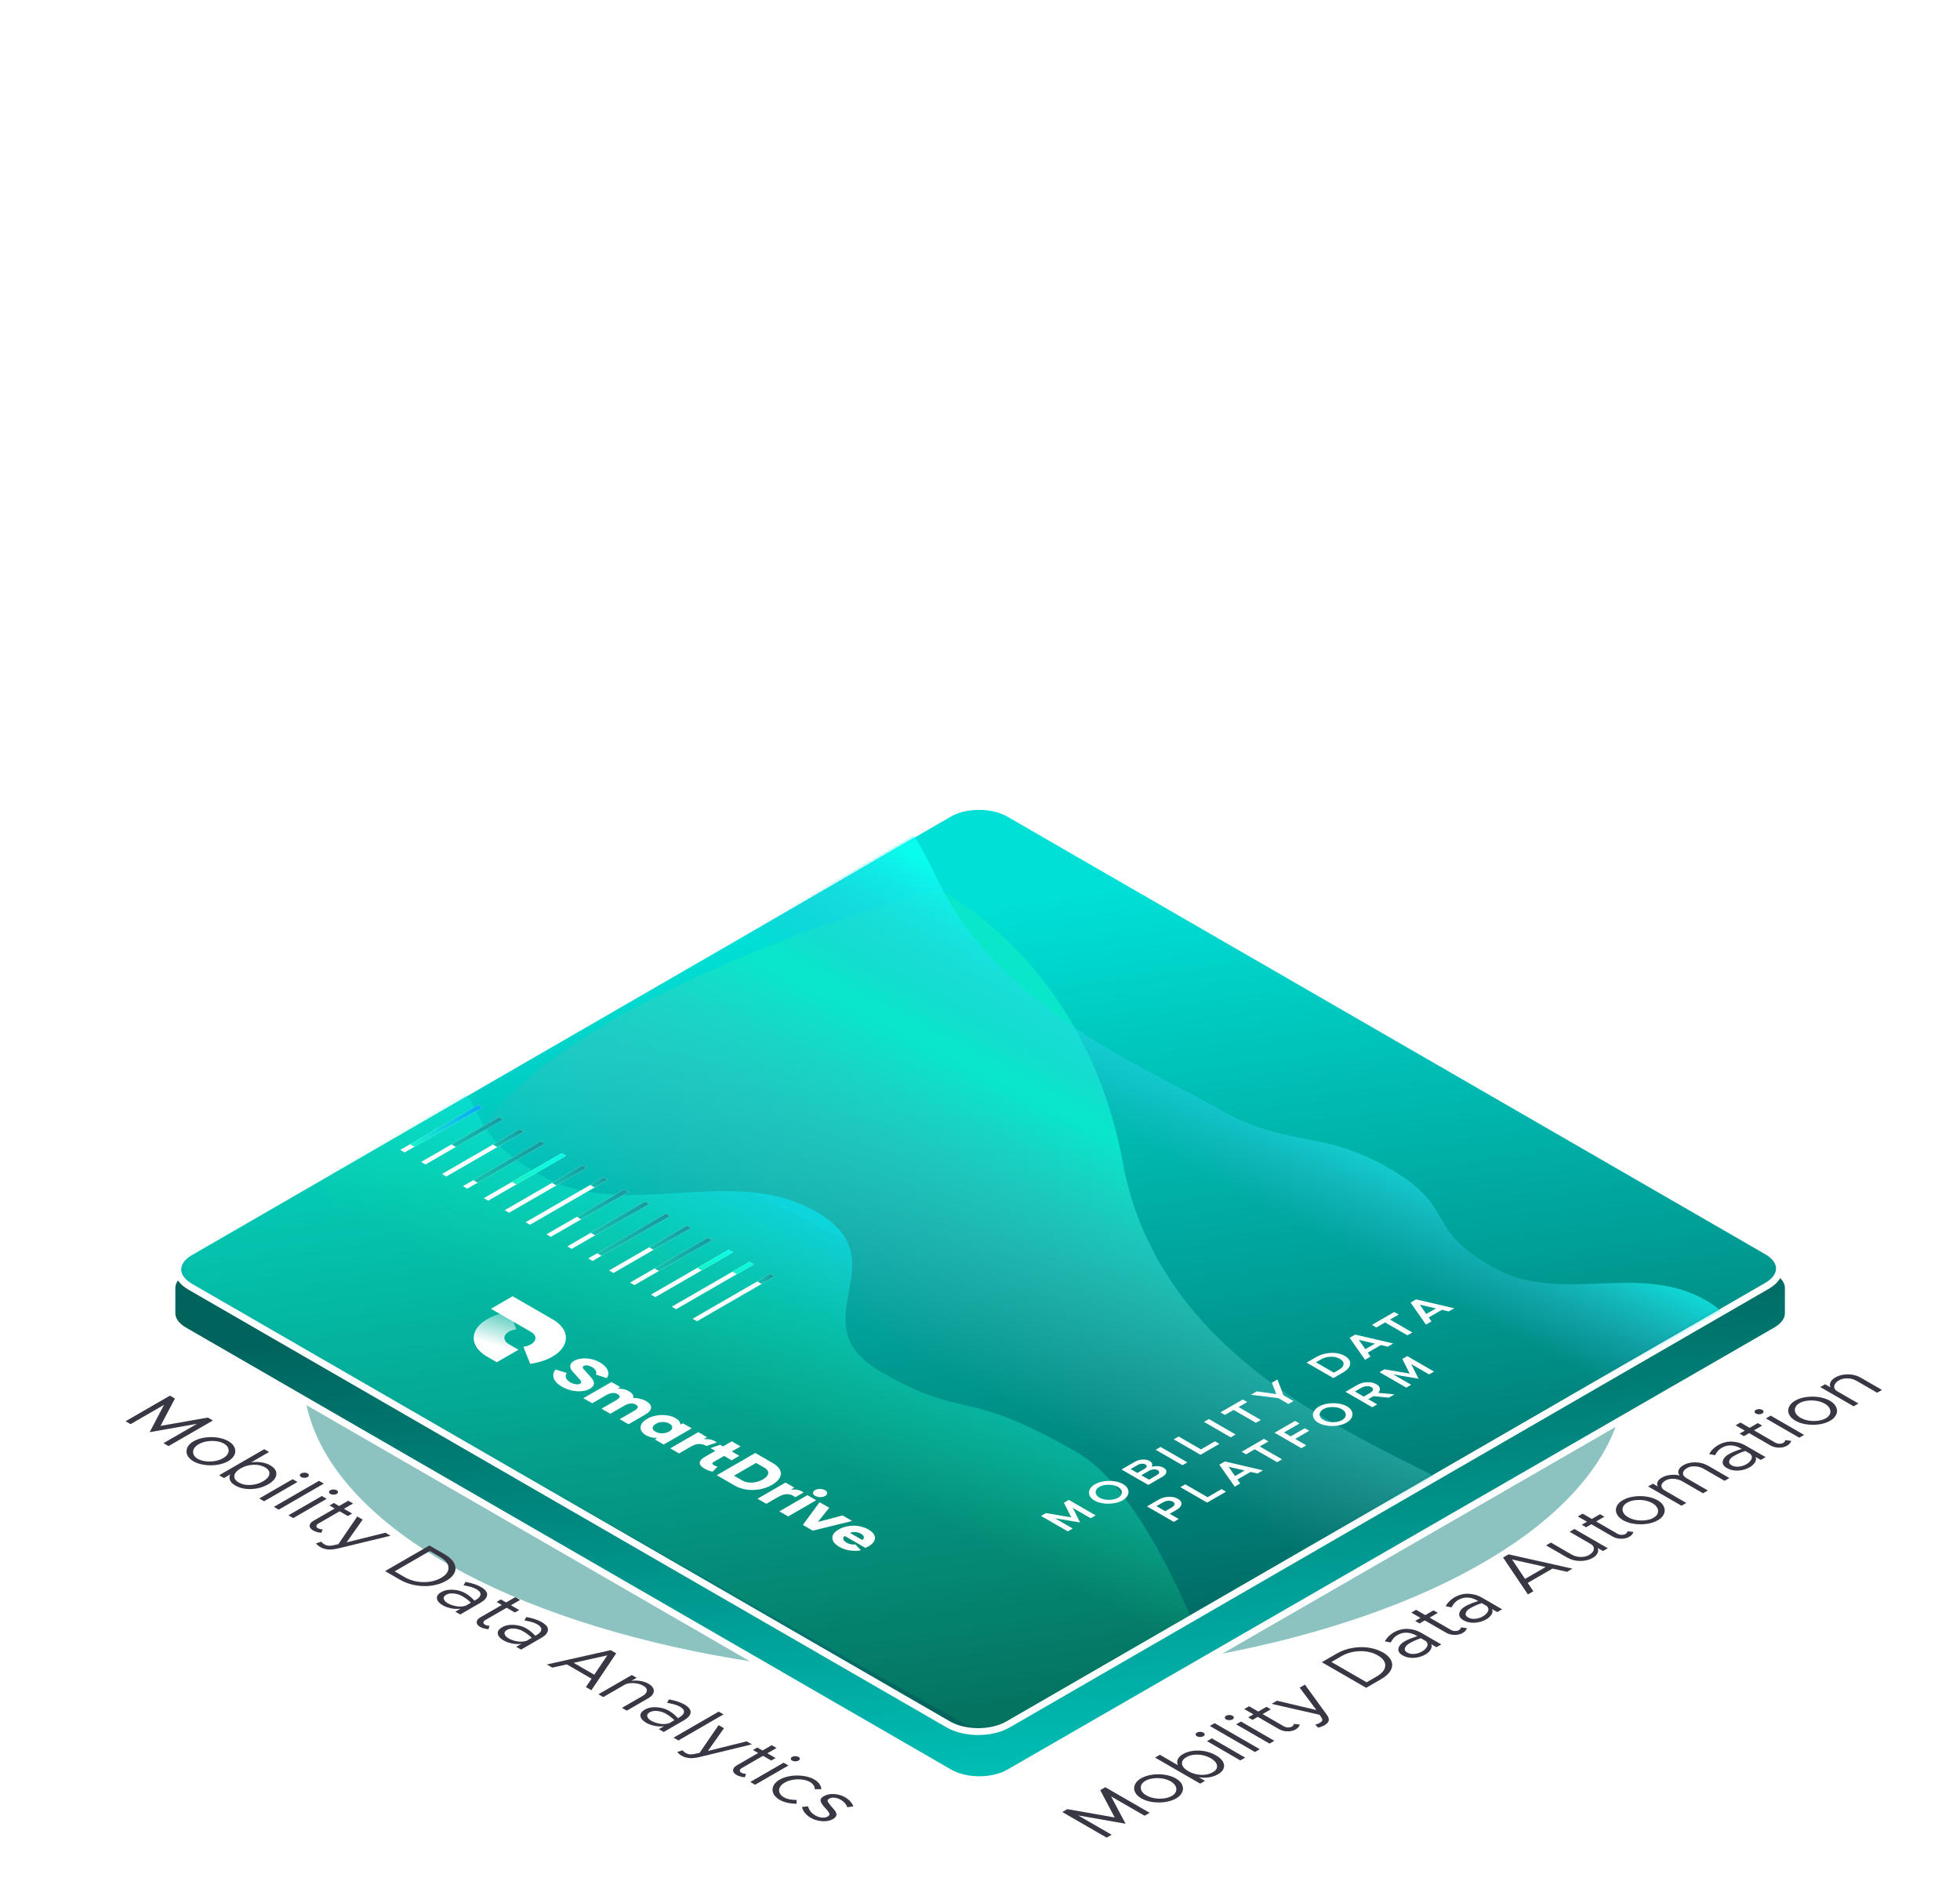 <svg width="653" height="634" viewBox="0 0 653 634" fill="none" xmlns="http://www.w3.org/2000/svg">
<g opacity="0.45" filter="url(#filter0_f_43_930)">
<ellipse cx="321.267" cy="458.312" rx="220.173" ry="100.531" fill="#007B75" style="mix-blend-mode:multiply"/>
</g>
<path d="M57.273 429.022C57.273 424.544 63.561 420.914 71.318 420.914L581.766 420.914C589.523 420.914 595.811 424.544 595.811 429.022L595.811 437.49C595.811 439.643 594.328 441.707 591.689 443.228L336.193 590.495C330.706 593.657 321.817 593.655 316.336 590.489L61.384 443.227C58.752 441.706 57.273 439.645 57.273 437.495L57.273 429.022Z" fill="url(#paint0_linear_43_930)" stroke="white" stroke-width="2.293"/>
<path d="M316.26 271.016C321.744 267.848 330.64 267.847 336.126 271.014L588.745 416.853C594.229 420.019 594.23 425.151 588.749 428.317L335.825 574.449C330.34 577.618 321.445 577.619 315.958 574.452L63.339 428.613C57.856 425.447 57.854 420.315 63.335 417.148L316.26 271.016Z" fill="url(#paint1_linear_43_930)" stroke="white" stroke-width="2.293"/>
<mask id="mask0_43_930" style="mask-type:alpha" maskUnits="userSpaceOnUse" x="61" y="270" width="530" height="306">
<path d="M315.678 272.429C321.163 269.26 330.058 269.259 335.545 272.427L586.272 417.173C591.755 420.339 591.757 425.471 586.276 428.638L336.078 573.194C330.594 576.363 321.698 576.364 316.212 573.197L65.485 428.45C60.001 425.285 60 420.153 65.481 416.986L315.678 272.429Z" fill="url(#paint2_linear_43_930)"/>
</mask>
<g mask="url(#mask0_43_930)">
<path d="M854.131 845.987C854.131 845.987 850.445 691.112 809.144 667.268C767.842 643.425 766.574 657.858 735.855 640.124C705.137 622.39 754.416 593.94 723.698 576.206C692.979 558.472 643.699 586.922 612.981 569.187C582.262 551.453 603.71 539.071 572.991 521.337C542.273 503.603 520.824 515.985 490.106 498.251C459.387 480.517 386.882 456.17 374.125 387.479C361.368 318.787 312.303 296.217 312.303 296.217C312.303 296.217 82.537 357.666 171.005 440.417C259.474 523.167 854.131 845.987 854.131 845.987Z" fill="url(#paint3_linear_43_930)"/>
<path d="M701.206 612.343C701.206 612.343 670.143 513.92 639.535 496.25C608.926 478.579 610.8 487.652 588.034 474.509C565.268 461.366 591.236 446.375 568.47 433.232C545.704 420.089 519.737 435.08 496.971 421.938C474.205 408.795 485.507 402.27 462.741 389.127C439.976 375.984 428.673 382.509 405.908 369.366C383.142 356.223 332.656 336.305 311.827 291.964C290.998 247.624 255.704 230.281 255.704 230.281C255.704 230.281 121.424 255.037 192.863 312.972C264.302 370.907 701.206 612.343 701.206 612.343Z" fill="url(#paint4_linear_43_930)"/>
<path opacity="0.61" d="M428.529 633.83C428.529 633.83 397.303 506.023 358.94 483.876C320.577 461.729 322.16 473.542 293.626 457.069C265.093 440.597 300.51 420.15 271.977 403.678C243.444 387.205 208.026 407.652 179.493 391.179C150.96 374.707 166.375 365.808 137.841 349.335C109.308 332.863 93.893 341.762 65.36 325.289C36.826 308.817 49.539 301.478 21.005 285.005L-189.24 169.014C-189.24 169.014 -295.975 184.754 -208.035 258.289C-120.095 331.824 428.529 633.83 428.529 633.83Z" fill="url(#paint5_linear_43_930)"/>
<g style="mix-blend-mode:lighten">
<path d="M120.897 375.87L119.443 375.031L145.347 360.076L146.801 360.915L120.897 375.87Z" fill="white"/>
<path d="M127.849 379.884L126.395 379.045L152.299 364.09L153.753 364.929L127.849 379.884Z" fill="white"/>
<path d="M134.8 383.898L133.346 383.058L159.251 368.103L160.705 368.943L134.8 383.898Z" fill="white"/>
<path d="M141.752 387.91L140.298 387.071L166.203 372.116L167.657 372.955L141.752 387.91Z" fill="white"/>
<path d="M148.704 391.924L147.25 391.085L173.155 376.13L174.609 376.969L148.704 391.924Z" fill="white"/>
<path d="M155.696 395.96L154.242 395.121L180.146 380.166L181.6 381.005L155.696 395.96Z" fill="white"/>
<path d="M162.647 399.974L161.193 399.134L187.098 384.179L188.552 385.018L162.647 399.974Z" fill="white"/>
<path d="M169.603 403.989L168.149 403.15L194.054 388.195L195.508 389.034L169.603 403.989Z" fill="white"/>
<path d="M176.555 408.003L175.101 407.164L201.006 392.209L202.459 393.048L176.555 408.003Z" fill="white"/>
<path d="M183.516 412.021L182.062 411.182L207.967 396.227L209.421 397.066L183.516 412.021Z" fill="white"/>
<path d="M190.468 416.035L189.014 415.195L214.918 400.24L216.372 401.08L190.468 416.035Z" fill="white"/>
<path d="M197.419 420.048L195.965 419.209L221.87 404.254L223.324 405.093L197.419 420.048Z" fill="white"/>
<path d="M204.371 424.061L202.917 423.222L228.822 408.267L230.276 409.106L204.371 424.061Z" fill="white"/>
<path d="M211.363 428.098L209.909 427.258L235.813 412.303L237.267 413.143L211.363 428.098Z" fill="white"/>
<path d="M218.314 432.111L216.86 431.271L242.765 416.316L244.219 417.155L218.314 432.111Z" fill="white"/>
<path d="M225.267 436.124L223.813 435.285L249.717 420.33L251.171 421.169L225.267 436.124Z" fill="white"/>
<path d="M232.218 440.138L230.764 439.298L256.669 424.343L258.123 425.183L232.218 440.138Z" fill="white"/>
<path d="M142.172 363.588L140.718 362.748L145.347 360.076L146.801 360.916L142.172 363.588Z" fill="url(#paint6_linear_43_930)"/>
<path d="M137.958 374.047L136.504 373.207L152.298 364.089L153.752 364.929L137.958 374.047Z" fill="url(#paint7_linear_43_930)"/>
<path d="M138.072 382.008L136.618 381.169L159.25 368.103L160.704 368.942L138.072 382.008Z" fill="url(#paint8_linear_43_930)"/>
<path d="M151.863 382.074L150.409 381.234L166.203 372.117L167.657 372.956L151.863 382.074Z" fill="url(#paint9_linear_43_930)"/>
<path d="M165.708 382.107L164.254 381.268L173.15 376.132L174.604 376.971L165.708 382.107Z" fill="url(#paint10_linear_43_930)"/>
<path d="M159.136 393.974L157.682 393.135L180.146 380.166L181.6 381.005L159.136 393.974Z" fill="url(#paint11_linear_43_930)"/>
<path d="M172.033 394.555L170.579 393.716L187.097 384.179L188.551 385.019L172.033 394.555Z" fill="url(#paint12_linear_43_930)"/>
<path d="M185.353 394.897L183.899 394.057L194.053 388.195L195.507 389.035L185.353 394.897Z" fill="url(#paint13_linear_43_930)"/>
<path d="M198.082 395.575L196.628 394.735L201.005 392.208L202.459 393.048L198.082 395.575Z" fill="url(#paint14_linear_43_930)"/>
<path d="M193.626 406.184L192.172 405.345L207.966 396.227L209.42 397.066L193.626 406.184Z" fill="url(#paint15_linear_43_930)"/>
<path d="M198.29 411.519L196.836 410.679L214.918 400.24L216.372 401.08L198.29 411.519Z" fill="url(#paint16_linear_43_930)"/>
<path d="M200.397 418.328L198.943 417.489L221.87 404.253L223.324 405.093L200.397 418.328Z" fill="url(#paint17_linear_43_930)"/>
<path d="M217.73 416.348L216.276 415.509L228.821 408.266L230.275 409.106L217.73 416.348Z" fill="url(#paint18_linear_43_930)"/>
<path d="M219.529 423.382L218.075 422.543L235.809 412.305L237.263 413.145L219.529 423.382Z" fill="url(#paint19_linear_43_930)"/>
<path d="M233.751 423.199L232.297 422.359L242.765 416.316L244.219 417.156L233.751 423.199Z" fill="url(#paint20_linear_43_930)"/>
<path d="M245.46 424.466L244.006 423.626L249.716 420.33L251.17 421.169L245.46 424.466Z" fill="url(#paint21_linear_43_930)"/>
<path d="M253.745 427.71L252.291 426.87L256.668 424.343L258.122 425.182L253.745 427.71Z" fill="url(#paint22_linear_43_930)"/>
</g>
</g>
<path d="M355.754 510.144C356.023 509.989 356.571 509.673 357.399 509.195C356.404 508.62 354.42 507.474 351.448 505.759C352.852 505.994 355.655 506.465 359.858 507.174C359.451 506.364 358.638 504.743 357.418 502.313C358.406 502.883 360.389 504.028 363.368 505.748C363.644 505.589 364.193 505.272 365.013 504.799C363.527 503.941 360.556 502.225 356.098 499.652C355.822 499.811 355.274 500.128 354.453 500.601C354.86 501.411 355.677 503.034 356.905 505.469C355.501 505.235 352.694 504.761 348.484 504.048C348.208 504.207 347.66 504.523 346.84 504.997C348.325 505.855 351.297 507.571 355.754 510.144Z" fill="white"/>
<path d="M374.027 499.778C374.471 499.521 374.84 499.234 375.134 498.916C375.435 498.603 375.652 498.277 375.787 497.938C376.054 497.314 376.052 496.679 375.78 496.035C375.507 495.391 374.964 494.834 374.149 494.364C373.712 494.111 373.224 493.905 372.687 493.745C372.149 493.585 371.592 493.467 371.015 493.391C369.937 493.264 368.842 493.287 367.729 493.459C366.609 493.636 365.631 493.965 364.795 494.448C364.343 494.709 363.966 494.996 363.665 495.309C363.371 495.627 363.15 495.955 363.001 496.294C362.733 496.918 362.735 497.553 363.008 498.197C363.28 498.832 363.823 499.385 364.638 499.855C365.075 500.108 365.559 500.316 366.089 500.48C366.627 500.64 367.191 500.758 367.783 500.835C368.854 500.966 369.953 500.945 371.081 500.773C372.201 500.596 373.183 500.265 374.027 499.778ZM372.544 498.922C372 499.236 371.354 499.448 370.608 499.557C369.876 499.666 369.15 499.671 368.429 499.574C368.042 499.518 367.667 499.435 367.303 499.322C366.94 499.21 366.607 499.067 366.306 498.892C365.755 498.574 365.384 498.201 365.192 497.771C364.993 497.347 364.972 496.927 365.13 496.514C365.217 496.29 365.357 496.074 365.55 495.867C365.736 495.664 365.978 495.476 366.277 495.303C366.568 495.135 366.89 494.997 367.241 494.89C367.592 494.783 367.962 494.705 368.351 494.655C369.059 494.568 369.785 494.58 370.529 494.69C371.265 494.805 371.908 495.022 372.459 495.34C372.76 495.514 373.009 495.706 373.203 495.916C373.406 496.121 373.551 496.338 373.639 496.566C373.816 496.977 373.81 497.395 373.621 497.817C373.44 498.244 373.081 498.612 372.544 498.922Z" fill="white"/>
<path d="M382.562 494.667C383.337 494.219 384.878 493.33 387.186 491.997C388.029 491.51 388.493 490.981 388.577 490.41C388.669 489.834 388.361 489.342 387.652 488.933C387.161 488.65 386.574 488.479 385.891 488.421C385.192 488.363 384.461 488.414 383.699 488.576C383.886 488.215 383.929 487.877 383.827 487.561C383.74 487.246 383.467 486.955 383.007 486.689C382.358 486.315 381.574 486.154 380.653 486.207C379.732 486.251 378.881 486.498 378.098 486.95C377.109 487.521 375.626 488.377 373.647 489.52C375.133 490.377 378.105 492.093 382.562 494.667ZM378.935 490.673C378.565 490.46 377.819 490.029 376.695 489.38C377.094 489.15 377.895 488.687 379.099 487.992C379.505 487.757 379.944 487.626 380.416 487.597C380.888 487.569 381.29 487.65 381.622 487.842C381.946 488.029 382.083 488.259 382.034 488.531C381.977 488.799 381.745 489.051 381.339 489.285C380.81 489.591 380.008 490.053 378.935 490.673ZM382.804 492.907C382.382 492.663 381.533 492.173 380.259 491.437C380.696 491.185 381.577 490.676 382.904 489.91C383.356 489.649 383.845 489.506 384.37 489.482C384.895 489.457 385.342 489.552 385.712 489.765C386.082 489.978 386.241 490.235 386.192 490.533C386.149 490.836 385.902 491.119 385.449 491.38C384.859 491.721 383.977 492.23 382.804 492.907Z" fill="white"/>
<path d="M393.948 488.093C394.216 487.938 394.76 487.624 395.581 487.15C394.095 486.292 391.123 484.577 386.666 482.003C386.39 482.163 385.846 482.477 385.033 482.946C386.519 483.804 389.49 485.52 393.948 488.093Z" fill="white"/>
<path d="M400.113 482.822C398.876 482.108 396.399 480.678 392.68 478.531C392.412 478.686 391.868 479 391.047 479.474C392.533 480.332 395.505 482.047 399.962 484.621C401.012 484.014 403.11 482.804 406.253 480.989C406.004 480.845 405.51 480.56 404.771 480.133C403.997 480.58 402.444 481.476 400.113 482.822Z" fill="white"/>
<path d="M410.036 478.804C410.305 478.649 410.849 478.335 411.669 477.862C410.184 477.004 407.212 475.288 402.755 472.715C402.479 472.874 401.934 473.188 401.121 473.657C402.607 474.515 405.579 476.231 410.036 478.804Z" fill="white"/>
<path d="M418.42 473.964C418.696 473.805 419.244 473.488 420.065 473.015C418.828 472.3 416.35 470.87 412.632 468.723C413.115 468.444 414.081 467.887 415.53 467.05C415.281 466.906 414.787 466.621 414.048 466.194C412.806 466.911 410.325 468.344 406.607 470.491C406.856 470.634 407.35 470.919 408.089 471.346C408.572 471.067 409.538 470.51 410.987 469.673C412.224 470.387 414.702 471.817 418.42 473.964Z" fill="white"/>
<path d="M429.265 467.703C429.541 467.544 430.1 467.22 430.944 466.733C430.386 466.411 429.27 465.767 427.595 464.8C427.258 463.924 426.591 462.166 425.594 459.528C425.288 459.705 424.667 460.064 423.731 460.604C423.973 461.239 424.472 462.506 425.228 464.403C424.143 464.254 421.969 463.955 418.705 463.505C418.375 463.696 417.728 464.07 416.761 464.628C418.287 464.818 421.339 465.199 425.916 465.769C426.474 466.092 427.59 466.736 429.265 467.703Z" fill="white"/>
<path d="M444.226 459.065C444.755 458.759 445.821 458.144 447.424 457.219C447.945 456.918 448.383 456.6 448.738 456.264C449.092 455.938 449.363 455.603 449.55 455.259C449.894 454.626 449.945 453.995 449.703 453.369C449.453 452.746 448.902 452.189 448.05 451.697C447.205 451.209 446.248 450.896 445.177 450.756C444.092 450.616 443 450.646 441.903 450.844C441.308 450.952 440.728 451.109 440.162 451.313C439.581 451.518 439.03 451.771 438.509 452.072C437.796 452.484 436.73 453.099 435.311 453.918C436.797 454.776 439.769 456.491 444.226 459.065ZM444.4 457.266C443.405 456.691 441.413 455.542 438.427 453.817C438.718 453.649 439.289 453.319 440.14 452.828C441.099 452.275 442.16 451.984 443.324 451.957C444.488 451.92 445.507 452.155 446.382 452.66C447.265 453.17 447.678 453.762 447.623 454.439C447.575 455.111 447.072 455.723 446.114 456.277C445.738 456.494 445.167 456.824 444.4 457.266Z" fill="white"/>
<path d="M462.363 448.594C462.662 448.421 463.268 448.071 464.18 447.544C462.066 447.05 457.833 446.062 451.481 444.582C451.175 444.759 450.561 445.113 449.641 445.645C450.498 446.865 452.208 449.309 454.772 452.976C455.079 452.799 455.692 452.445 456.612 451.914C456.456 451.691 456.146 451.251 455.684 450.595C456.42 450.17 457.881 449.326 460.066 448.065C460.445 448.151 461.211 448.327 462.363 448.594ZM454.88 449.439C454.522 448.923 453.807 447.895 452.734 446.354C453.613 446.561 455.394 446.974 458.077 447.593C457.54 447.903 456.474 448.518 454.88 449.439Z" fill="white"/>
<path d="M468.895 444.822C469.171 444.663 469.719 444.347 470.539 443.873C469.303 443.159 466.825 441.728 463.107 439.582C463.59 439.303 464.556 438.745 466.005 437.908C465.756 437.765 465.262 437.479 464.523 437.053C463.281 437.77 460.8 439.202 457.082 441.349C457.33 441.493 457.824 441.778 458.564 442.204C459.047 441.926 460.013 441.368 461.462 440.531C462.699 441.245 465.176 442.676 468.895 444.822Z" fill="white"/>
<path d="M482.672 436.868C482.972 436.695 483.577 436.346 484.49 435.819C482.375 435.324 478.142 434.336 471.791 432.856C471.484 433.033 470.871 433.388 469.951 433.919C470.808 435.14 472.518 437.584 475.082 441.251C475.388 441.073 476.002 440.719 476.922 440.188C476.765 439.965 476.456 439.525 475.994 438.869C476.73 438.444 478.191 437.6 480.376 436.339C480.755 436.425 481.52 436.601 482.672 436.868ZM475.189 437.714C474.831 437.197 474.116 436.169 473.043 434.629C473.922 434.835 475.703 435.248 478.386 435.868C477.85 436.177 476.784 436.793 475.189 437.714Z" fill="white"/>
<path d="M391.05 506.965C391.326 506.806 391.878 506.487 392.706 506.009C392.209 505.721 391.209 505.144 389.708 504.278C390.092 504.056 390.855 503.616 391.997 502.956C392.971 502.394 393.505 501.768 393.598 501.078C393.692 500.389 393.305 499.794 392.437 499.293C391.562 498.788 390.528 498.562 389.333 498.616C388.138 498.67 387.054 498.978 386.08 499.54C385.206 500.045 383.891 500.804 382.135 501.818C383.621 502.676 386.593 504.391 391.05 506.965ZM388.215 503.416C387.725 503.133 386.748 502.569 385.285 501.724C385.638 501.52 386.339 501.115 387.39 500.509C387.949 500.186 388.538 499.998 389.154 499.947C389.763 499.892 390.298 499.997 390.758 500.262C391.211 500.523 391.389 500.83 391.293 501.182C391.204 501.538 390.88 501.877 390.32 502.2C389.852 502.471 389.151 502.876 388.215 503.416Z" fill="white"/>
<path d="M402.311 498.752C401.074 498.038 398.596 496.608 394.878 494.461C394.61 494.616 394.065 494.93 393.245 495.404C394.731 496.262 397.702 497.977 402.16 500.551C403.21 499.944 405.307 498.734 408.451 496.919C408.202 496.775 407.708 496.49 406.969 496.063C406.194 496.51 404.642 497.407 402.311 498.752Z" fill="white"/>
<path d="M418.951 490.857C419.25 490.684 419.855 490.334 420.768 489.807C418.653 489.313 414.42 488.325 408.069 486.845C407.762 487.022 407.149 487.376 406.229 487.908C407.086 489.128 408.796 491.572 411.36 495.239C411.667 495.062 412.28 494.708 413.2 494.177C413.044 493.954 412.734 493.514 412.272 492.857C413.008 492.432 414.469 491.589 416.654 490.328C417.033 490.414 417.799 490.59 418.951 490.857ZM411.467 491.702C411.11 491.186 410.394 490.158 409.321 488.617C410.201 488.824 411.982 489.237 414.665 489.856C414.128 490.166 413.062 490.781 411.467 491.702Z" fill="white"/>
<path d="M425.483 487.085C425.759 486.926 426.307 486.61 427.127 486.136C425.89 485.422 423.413 483.991 419.694 481.845C420.178 481.566 421.144 481.008 422.593 480.171C422.344 480.027 421.85 479.742 421.111 479.316C419.869 480.033 417.388 481.465 413.669 483.612C413.918 483.755 414.412 484.041 415.151 484.467C415.634 484.189 416.601 483.631 418.05 482.794C419.287 483.508 421.764 484.939 425.483 487.085Z" fill="white"/>
<path d="M432.943 474.195C432.694 474.052 432.2 473.766 431.461 473.34C430.326 473.995 428.053 475.307 424.641 477.277C426.127 478.135 429.098 479.851 433.556 482.424C433.832 482.265 434.384 481.946 435.212 481.468C434.593 481.111 433.36 480.399 431.512 479.332C432.287 478.885 433.847 477.984 436.193 476.63C435.945 476.486 435.451 476.201 434.711 475.774C433.929 476.226 432.369 477.127 430.03 478.477C429.661 478.263 428.91 477.83 427.779 477.177C428.638 476.681 430.359 475.687 432.943 474.195Z" fill="white"/>
<path d="M448.642 473.897C449.087 473.641 449.456 473.353 449.749 473.036C450.05 472.723 450.268 472.397 450.402 472.058C450.669 471.433 450.667 470.799 450.395 470.155C450.123 469.511 449.579 468.954 448.765 468.483C448.327 468.231 447.84 468.025 447.302 467.865C446.765 467.705 446.207 467.587 445.63 467.51C444.552 467.384 443.457 467.407 442.344 467.579C441.224 467.755 440.246 468.085 439.41 468.567C438.958 468.829 438.581 469.116 438.28 469.429C437.987 469.746 437.765 470.075 437.616 470.413C437.348 471.038 437.351 471.672 437.623 472.317C437.895 472.952 438.439 473.505 439.253 473.975C439.691 474.227 440.174 474.436 440.704 474.6C441.242 474.76 441.807 474.878 442.399 474.954C443.469 475.085 444.568 475.065 445.696 474.893C446.817 474.716 447.798 474.384 448.642 473.897ZM447.16 473.042C446.615 473.356 445.97 473.568 445.223 473.676C444.491 473.785 443.765 473.791 443.044 473.693C442.657 473.638 442.282 473.554 441.919 473.442C441.555 473.33 441.223 473.186 440.921 473.012C440.37 472.694 439.999 472.321 439.808 471.891C439.608 471.466 439.588 471.047 439.746 470.634C439.833 470.409 439.973 470.194 440.166 469.986C440.351 469.783 440.593 469.596 440.892 469.423C441.184 469.255 441.505 469.117 441.856 469.01C442.208 468.903 442.578 468.825 442.966 468.774C443.675 468.688 444.401 468.7 445.144 468.81C445.88 468.925 446.524 469.142 447.074 469.459C447.376 469.634 447.624 469.826 447.819 470.035C448.021 470.241 448.166 470.457 448.254 470.685C448.431 471.097 448.425 471.514 448.236 471.937C448.055 472.363 447.697 472.732 447.16 473.042Z" fill="white"/>
<path d="M464.596 464.503C463.692 464.415 461.881 464.242 459.162 463.983C459.611 463.489 459.789 462.985 459.697 462.472C459.614 461.954 459.236 461.502 458.565 461.114C457.69 460.609 456.655 460.383 455.46 460.437C454.266 460.491 453.182 460.799 452.208 461.362C451.334 461.866 450.019 462.626 448.263 463.639C449.749 464.497 452.72 466.213 457.178 468.786C457.454 468.627 458.006 468.308 458.834 467.83C458.336 467.543 457.337 466.966 455.836 466.099C456.127 465.931 456.71 465.595 457.584 465.09C458.442 465.169 460.155 465.334 462.721 465.586C463.036 465.404 463.661 465.043 464.596 464.503ZM451.412 463.545C451.765 463.342 452.467 462.937 453.517 462.33C454.077 462.007 454.665 461.82 455.282 461.769C455.891 461.713 456.425 461.818 456.885 462.084C457.338 462.345 457.516 462.651 457.42 463.003C457.331 463.359 457.007 463.699 456.447 464.022C455.979 464.292 455.278 464.697 454.342 465.237C453.852 464.954 452.875 464.39 451.412 463.545Z" fill="white"/>
<path d="M468.506 462.246C468.774 462.091 469.322 461.775 470.15 461.297C469.155 460.722 467.171 459.577 464.199 457.861C465.603 458.096 468.406 458.567 472.609 459.276C472.202 458.466 471.389 456.845 470.169 454.415C471.157 454.985 473.14 456.13 476.119 457.85C476.395 457.691 476.944 457.374 477.764 456.901C476.278 456.043 473.307 454.327 468.849 451.754C468.573 451.913 468.025 452.23 467.205 452.703C467.611 453.514 468.428 455.136 469.656 457.571C468.252 457.337 465.446 456.863 461.235 456.15C460.959 456.309 460.411 456.625 459.591 457.099C461.076 457.957 464.048 459.673 468.506 462.246Z" fill="white"/>
<path d="M169.699 443.515C169.02 443.874 168.522 444.333 168.257 444.843C167.993 445.353 167.973 445.895 168.199 446.412C168.426 446.929 168.89 447.402 169.544 447.779L172.738 449.623L165.514 453.794L162.32 451.95L162.313 451.946C160.36 450.817 158.972 449.404 158.294 447.858C157.616 446.309 157.677 444.683 158.47 443.152C159.263 441.622 160.759 440.244 162.8 439.165C164.771 438.123 167.18 437.398 169.785 437.06L172.039 442.812C171.166 442.924 170.359 443.166 169.699 443.515Z" fill="url(#paint23_linear_43_930)"/>
<path d="M176.93 443.694L163.573 435.983L170.797 431.812L184.154 439.523C186.087 440.639 187.453 442.041 188.105 443.58C188.758 445.119 188.673 446.737 187.859 448.262C187.044 449.787 185.531 451.162 183.481 452.24C181.533 453.263 179.171 453.983 176.622 454.33L174.378 448.637L174.452 448.628C175.291 448.511 176.069 448.273 176.711 447.935C177.393 447.576 177.897 447.119 178.168 446.611C178.439 446.103 178.468 445.563 178.25 445.049C178.032 444.535 177.576 444.067 176.93 443.694Z" fill="white"/>
<path d="M271.584 498.313C272.518 498.853 274.003 498.864 274.937 498.324C275.835 497.806 275.817 496.949 274.882 496.409C273.948 495.87 272.463 495.859 271.565 496.377C270.631 496.917 270.649 497.774 271.584 498.313Z" fill="white"/>
<path d="M259.744 503.414C259.694 503.442 259.694 503.489 259.744 503.518L262.496 505.106C262.545 505.135 262.626 505.135 262.676 505.106L271.842 499.815C271.891 499.786 271.891 499.74 271.842 499.711L269.09 498.122C269.04 498.093 268.959 498.093 268.91 498.122L259.744 503.414Z" fill="white"/>
<path d="M187.197 461.932C190.367 463.762 194.234 463.942 196.524 462.62C198.687 461.371 197.935 459.964 196.616 458.504L194.417 456.05C194.032 455.637 194.032 455.277 194.472 455.024C195.058 454.685 196.195 454.791 197.239 455.394C198.438 456.086 198.903 457.061 198.549 457.855C198.534 457.888 198.559 457.924 198.612 457.94L202.03 459.016C202.095 459.037 202.176 459.021 202.205 458.982C203.248 457.554 202.635 455.441 199.86 453.839C197.093 452.241 193.372 452.082 191.283 453.31C189.579 454.272 189.671 455.679 190.825 456.96L193.098 459.456C193.757 460.197 193.776 460.652 193.244 460.959C192.603 461.329 191.265 461.213 190.037 460.504C188.387 459.551 188.159 458.385 188.803 457.424C188.827 457.388 188.802 457.348 188.744 457.33L185.171 456.245C185.107 456.225 185.027 456.24 184.998 456.279C183.812 457.842 184.002 460.087 187.197 461.932Z" fill="white"/>
<path d="M215.269 466.755C213.882 465.954 212.357 465.691 211.062 465.696C211.001 465.696 210.955 465.665 210.964 465.63C211.157 464.88 210.707 464.121 209.479 463.412C208.461 462.824 207.23 462.588 206.063 462.59C205.945 462.59 205.88 462.506 205.963 462.458L206.548 462.12C206.598 462.092 206.598 462.045 206.548 462.016L203.796 460.428C203.746 460.399 203.666 460.399 203.616 460.428L194.45 465.719C194.4 465.748 194.4 465.794 194.45 465.823L197.202 467.412C197.252 467.441 197.332 467.441 197.382 467.412L201.929 464.787C203.358 463.962 204.659 463.761 205.814 464.428C206.913 465.062 206.492 465.75 205.264 466.459L200.497 469.21C200.448 469.239 200.448 469.286 200.497 469.314L203.25 470.903C203.299 470.932 203.38 470.932 203.43 470.903L207.976 468.279C209.405 467.453 210.706 467.252 211.861 467.919C212.96 468.554 212.539 469.241 211.311 469.95L206.545 472.702C206.495 472.73 206.495 472.777 206.545 472.806L209.297 474.394C209.347 474.423 209.427 474.423 209.477 474.394L214.903 471.262C217.56 469.728 217.487 468.035 215.269 466.755Z" fill="white"/>
<path fill-rule="evenodd" clip-rule="evenodd" d="M218.717 479.022C217.503 478.999 216.286 478.726 215.225 478.113C212.696 476.653 212.769 474.283 215.61 472.643C218.45 471.003 222.555 470.961 225.084 472.421C226.145 473.033 226.633 473.726 226.663 474.434C226.666 474.5 226.809 474.536 226.89 474.489L227.431 474.176C227.481 474.148 227.562 474.148 227.611 474.176L230.363 475.765C230.413 475.794 230.413 475.84 230.363 475.869L221.197 481.161C221.148 481.189 221.067 481.189 221.018 481.161L218.265 479.572C218.216 479.543 218.216 479.497 218.265 479.468L218.811 479.153C218.892 479.106 218.832 479.024 218.717 479.022ZM218.524 474.304C217.112 475.119 217.094 476.187 218.359 476.917C219.623 477.647 221.529 477.669 222.94 476.854C224.333 476.05 224.278 474.96 223.013 474.23C221.749 473.5 219.916 473.5 218.524 474.304Z" fill="white"/>
<path fill-rule="evenodd" clip-rule="evenodd" d="M257.545 487.437L251.716 484.072C251.666 484.043 251.586 484.043 251.536 484.072L238.888 491.374C238.839 491.402 238.839 491.449 238.888 491.478L244.717 494.843C248.383 496.959 253.477 496.789 257.197 494.642C261.009 492.441 261.155 489.521 257.545 487.437ZM247.375 493.224L244.624 491.636C244.574 491.608 244.574 491.561 244.624 491.532L251.811 487.383C251.861 487.355 251.941 487.355 251.991 487.383L254.741 488.971C256.464 489.966 256.427 491.531 254.173 492.833C251.919 494.134 249.097 494.219 247.375 493.224Z" fill="white"/>
<path d="M263.738 496.085C263.644 496.139 263.741 496.236 263.871 496.223C265.236 496.087 266.584 496.359 267.641 497.126C267.681 497.155 267.676 497.197 267.631 497.223L265.067 498.703C265.012 498.735 264.919 498.73 264.872 498.694C263.247 497.429 261.474 497.392 259.207 498.701L255.393 500.902C255.344 500.931 255.263 500.931 255.213 500.902L252.461 499.313C252.412 499.285 252.412 499.238 252.461 499.21L261.627 493.918C261.677 493.889 261.758 493.889 261.807 493.918L264.559 495.507C264.609 495.535 264.609 495.582 264.559 495.611L263.738 496.085Z" fill="white"/>
<path d="M280.617 504.845C280.665 504.832 280.722 504.838 280.76 504.859L283.771 506.598C283.835 506.634 283.814 506.697 283.731 506.717L270.862 509.871C270.814 509.883 270.759 509.877 270.722 509.856L267.545 508.021C267.509 508 267.498 507.968 267.518 507.941L272.982 500.512C273.017 500.464 273.125 500.452 273.189 500.489L276.218 502.237C276.256 502.259 276.266 502.292 276.243 502.32L272.615 506.832C272.565 506.894 272.676 506.958 272.783 506.929L280.617 504.845Z" fill="white"/>
<path d="M234.664 479.301C234.571 479.355 234.667 479.452 234.797 479.439C236.192 479.3 237.569 479.587 238.636 480.393C238.636 480.393 238.665 480.415 238.717 480.453C238.764 480.488 238.748 480.539 238.682 480.561L235.51 481.652C235.463 481.668 235.403 481.665 235.361 481.645C233.64 480.81 232.159 480.747 230.133 481.916L226.32 484.118C226.27 484.147 226.19 484.147 226.14 484.118L223.388 482.529C223.338 482.5 223.338 482.454 223.388 482.425L232.554 477.134C232.604 477.105 232.684 477.105 232.734 477.134L235.486 478.722C235.536 478.751 235.536 478.798 235.486 478.826L234.664 479.301Z" fill="white"/>
<path d="M236.853 482.344C236.782 482.369 236.769 482.426 236.828 482.459L238.215 483.26C238.265 483.289 238.265 483.335 238.215 483.364L234.896 485.28C232.771 486.507 232.404 487.904 234.677 489.215C235.474 489.676 236.272 489.978 237.318 490.246C237.379 490.262 237.449 490.248 237.481 490.214L238.983 488.607C239.021 488.566 238.985 488.515 238.909 488.5C238.502 488.415 238.173 488.293 237.829 488.094C237.169 487.713 237.206 487.332 237.829 486.973L241.147 485.057C241.197 485.028 241.277 485.028 241.327 485.057L243.658 486.402C243.707 486.431 243.788 486.431 243.838 486.402L246.223 485.025C246.273 484.996 246.273 484.95 246.223 484.921L243.893 483.576C243.843 483.547 243.843 483.5 243.893 483.472L246.645 481.883C246.694 481.854 246.694 481.808 246.645 481.779L243.893 480.19C243.843 480.162 243.762 480.162 243.713 480.19L240.958 481.781C240.909 481.809 240.831 481.81 240.781 481.782C240.629 481.699 240.305 481.519 239.991 481.331C239.95 481.306 239.885 481.301 239.834 481.319L236.853 482.344Z" fill="white"/>
<path fill-rule="evenodd" clip-rule="evenodd" d="M279.638 515.299C282.032 516.681 284.933 516.794 286.62 516.463C286.729 516.442 286.773 516.369 286.718 516.311L285.026 514.53C284.983 514.485 284.892 514.463 284.804 514.475C283.966 514.588 283.065 514.463 282.131 513.924C280.736 513.119 280.715 512.378 281.275 511.785C281.343 511.713 281.51 511.703 281.609 511.761L288.211 515.572C288.277 515.61 288.38 515.615 288.454 515.584C288.773 515.447 289.078 515.287 289.369 515.119C292.063 513.564 292.411 511.289 289.314 509.502C286.327 507.777 282.222 507.883 279.418 509.502C276.505 511.184 276.596 513.543 279.638 515.299ZM283.334 510.725C283.251 510.677 283.262 510.597 283.363 510.563C284.292 510.25 285.71 510.256 286.84 510.909C287.978 511.566 288.045 512.372 287.424 512.915C287.361 512.969 287.228 512.973 287.148 512.927L283.334 510.725Z" fill="white"/>
<path d="M368.696 612.161C361.308 607.896 356.383 605.052 353.921 603.63C354.758 603.147 355.315 602.826 355.59 602.667C363.49 604.053 368.752 604.976 371.377 605.438C368.965 600.884 367.358 597.85 366.558 596.334C367.396 595.851 367.958 595.526 368.246 595.36C375.633 599.625 380.558 602.468 383.021 603.89C382.183 604.374 381.621 604.698 381.333 604.864C375.758 601.646 372.04 599.499 370.177 598.423C372.59 602.977 374.196 606.012 374.996 607.527C367.096 606.142 361.833 605.218 359.208 604.756C364.783 607.975 368.502 610.122 370.365 611.197C369.527 611.681 368.971 612.002 368.696 612.161ZM391.815 599.116C391.277 599.427 390.671 599.683 389.996 599.885C389.333 600.094 388.64 600.242 387.915 600.329C386.59 600.502 385.233 600.484 383.846 600.275C382.458 600.065 381.252 599.665 380.227 599.073C379.677 598.755 379.221 598.405 378.858 598.023C378.508 597.633 378.246 597.229 378.071 596.81C377.758 596.038 377.777 595.255 378.127 594.461C378.477 593.667 379.158 592.978 380.171 592.394C381.183 591.809 382.377 591.416 383.752 591.214C385.127 591.012 386.483 591.001 387.821 591.181C388.533 591.275 389.221 591.427 389.883 591.636C390.571 591.845 391.19 592.109 391.74 592.426C392.765 593.018 393.458 593.714 393.821 594.515C394.196 595.309 394.227 596.092 393.915 596.865C393.765 597.283 393.515 597.68 393.165 598.055C392.815 598.445 392.365 598.799 391.815 599.116ZM390.371 598.283C391.083 597.871 391.552 597.377 391.777 596.8C391.99 596.229 391.965 595.659 391.702 595.089C391.577 594.786 391.371 594.494 391.083 594.212C390.808 593.924 390.458 593.657 390.033 593.411C389.258 592.964 388.371 592.653 387.371 592.48C386.358 592.314 385.371 592.285 384.408 592.394C383.883 592.451 383.383 592.545 382.908 592.675C382.433 592.819 382.002 593.004 381.615 593.227C380.902 593.639 380.433 594.133 380.208 594.71C379.996 595.28 380.015 595.847 380.265 596.41C380.402 596.72 380.608 597.02 380.883 597.308C381.171 597.59 381.521 597.85 381.933 598.088C382.708 598.535 383.602 598.849 384.615 599.03C385.627 599.196 386.615 599.224 387.577 599.116C388.102 599.058 388.608 598.961 389.096 598.824C389.558 598.687 389.983 598.506 390.371 598.283ZM394.14 584.329C395.602 583.484 397.365 583.095 399.427 583.16C401.49 583.225 403.371 583.748 405.071 584.729C406.783 585.718 407.696 586.808 407.808 587.999C407.921 589.189 407.246 590.207 405.783 591.051C404.883 591.571 403.883 591.91 402.783 592.069C401.671 592.22 400.54 592.21 399.39 592.036C400.427 592.635 401.121 593.036 401.471 593.238C400.671 593.7 400.133 594.01 399.858 594.169C392.346 589.832 387.333 586.938 384.821 585.487C385.633 585.018 386.171 584.708 386.433 584.556C389.108 586.101 391.108 587.255 392.433 588.02C392.133 587.356 392.121 586.707 392.396 586.072C392.658 585.429 393.24 584.848 394.14 584.329ZM404.04 590.391C405.127 589.763 405.602 589.013 405.465 588.139C405.34 587.259 404.64 586.451 403.365 585.714C402.09 584.978 400.69 584.574 399.165 584.502C397.665 584.43 396.371 584.708 395.283 585.336C394.183 585.971 393.69 586.725 393.802 587.598C393.927 588.479 394.627 589.287 395.902 590.023C397.177 590.759 398.577 591.163 400.102 591.235C401.627 591.308 402.94 591.026 404.04 590.391ZM400.927 578.375C400.902 578.389 400.877 578.404 400.852 578.418C400.565 578.57 400.227 578.642 399.84 578.635C399.415 578.635 399.058 578.552 398.771 578.386C398.496 578.227 398.358 578.025 398.358 577.78C398.358 577.534 398.508 577.325 398.808 577.152C399.096 576.986 399.446 576.906 399.858 576.914C400.283 576.914 400.633 576.993 400.908 577.152C401.196 577.318 401.34 577.523 401.34 577.769C401.352 578.007 401.215 578.209 400.927 578.375ZM413.246 586.44C407.683 583.228 403.977 581.088 402.127 580.02C402.54 579.782 402.815 579.623 402.952 579.544C403.34 579.32 403.602 579.169 403.74 579.089C409.302 582.301 413.008 584.441 414.858 585.509C414.058 585.971 413.521 586.281 413.246 586.44ZM418.102 583.636C410.59 579.299 405.577 576.405 403.065 574.954C403.877 574.485 404.415 574.175 404.677 574.023C412.202 578.368 417.215 581.262 419.715 582.705C418.915 583.167 418.377 583.477 418.102 583.636ZM410.64 572.767C410.615 572.782 410.59 572.796 410.565 572.811C410.277 572.962 409.94 573.034 409.552 573.027C409.127 573.027 408.771 572.944 408.483 572.778C408.208 572.619 408.071 572.417 408.071 572.172C408.071 571.927 408.221 571.717 408.521 571.544C408.808 571.378 409.158 571.299 409.571 571.306C409.996 571.306 410.346 571.385 410.621 571.544C410.908 571.71 411.052 571.916 411.052 572.161C411.065 572.399 410.927 572.601 410.64 572.767ZM422.958 580.832C417.396 577.621 413.69 575.481 411.84 574.413C412.252 574.175 412.527 574.016 412.665 573.937C413.052 573.713 413.315 573.561 413.452 573.482C419.015 576.693 422.721 578.833 424.571 579.901C423.771 580.363 423.233 580.673 422.958 580.832ZM431.077 574.261C431.952 574.362 432.608 574.438 433.046 574.489C432.983 574.785 432.833 575.073 432.596 575.355C432.371 575.629 432.071 575.874 431.696 576.091C430.896 576.553 429.977 576.773 428.94 576.751C427.902 576.744 426.965 576.499 426.127 576.015C422.59 573.973 420.227 572.609 419.04 571.923C418.177 572.421 417.596 572.757 417.296 572.93C416.571 572.511 416.09 572.233 415.852 572.096C416.727 571.591 417.308 571.255 417.596 571.089C416.071 570.209 415.052 569.621 414.54 569.325C415.352 568.856 415.89 568.546 416.152 568.394C417.677 569.274 418.696 569.863 419.208 570.159C420.583 569.365 421.496 568.838 421.946 568.578C422.671 568.997 423.152 569.274 423.39 569.412C422.027 570.198 421.115 570.725 420.652 570.992C423.802 572.811 426.165 574.175 427.74 575.084C428.152 575.322 428.615 575.445 429.127 575.452C429.627 575.467 430.04 575.38 430.365 575.192C430.602 575.055 430.783 574.9 430.908 574.727C431.021 574.561 431.077 574.406 431.077 574.261ZM441.277 574.716C440.965 574.896 440.627 575.055 440.265 575.192C439.902 575.329 439.533 575.441 439.158 575.528C438.721 575.073 438.396 574.734 438.183 574.51C438.471 574.445 438.746 574.366 439.008 574.272C439.271 574.164 439.521 574.041 439.758 573.904C440.108 573.702 440.346 573.485 440.471 573.255C440.583 573.031 440.558 572.749 440.396 572.41C440.033 571.826 439.783 571.436 439.646 571.241C431.658 569.415 426.327 568.199 423.652 567.593C424.552 567.073 425.152 566.727 425.452 566.554C432.015 568.105 436.39 569.137 438.577 569.65C435.79 565.919 433.933 563.432 433.008 562.191C433.883 561.686 434.465 561.35 434.752 561.184C438.002 565.659 440.44 569.015 442.065 571.252C442.615 572.017 442.815 572.674 442.665 573.222C442.515 573.771 442.052 574.269 441.277 574.716ZM455.152 562.245C447.765 557.98 442.84 555.137 440.377 553.715C442.59 552.437 444.252 551.478 445.365 550.835C446.89 549.955 448.546 549.345 450.333 549.006C452.133 548.674 453.89 548.613 455.602 548.822C456.527 548.937 457.427 549.132 458.302 549.406C459.177 549.681 459.99 550.034 460.74 550.467C461.502 550.908 462.121 551.38 462.596 551.885C463.058 552.383 463.396 552.903 463.608 553.444C463.983 554.44 463.877 555.454 463.29 556.486C462.715 557.525 461.665 558.485 460.14 559.366C457.64 560.809 455.977 561.769 455.152 562.245ZM455.302 560.405C456.777 559.553 457.883 558.915 458.621 558.489C460.471 557.421 461.433 556.23 461.508 554.916C461.583 553.603 460.758 552.448 459.033 551.452C457.333 550.471 455.346 550.002 453.071 550.045C450.808 550.096 448.752 550.655 446.902 551.723C445.24 552.683 444.133 553.322 443.583 553.639C449.433 557.017 453.34 559.272 455.302 560.405ZM464.283 543.831C465.796 542.958 467.358 542.554 468.971 542.619C470.583 542.684 472.065 543.106 473.415 543.885C476.802 545.841 479.058 547.144 480.183 547.793C479.371 548.263 478.833 548.573 478.571 548.724C477.796 548.277 477.215 547.941 476.827 547.718C477.09 548.331 477.021 548.948 476.621 549.569C476.221 550.189 475.652 550.713 474.915 551.138C473.74 551.817 472.452 552.192 471.052 552.264C469.64 552.344 468.39 552.069 467.302 551.442C466.19 550.799 465.727 550.034 465.915 549.147C466.09 548.252 466.771 547.461 467.958 546.776C468.558 546.429 469.233 546.112 469.983 545.823C470.708 545.535 471.452 545.278 472.215 545.055C472.027 544.946 471.89 544.867 471.802 544.816C471.54 544.665 471.252 544.521 470.94 544.383C470.627 544.261 470.296 544.156 469.946 544.07C469.308 543.904 468.608 543.853 467.846 543.918C467.108 543.983 466.346 544.243 465.558 544.697C465.008 545.015 464.558 545.39 464.208 545.823C463.871 546.263 463.577 546.707 463.327 547.155C462.452 546.982 461.802 546.852 461.377 546.765C461.765 546.079 462.215 545.495 462.727 545.011C463.227 544.535 463.746 544.142 464.283 543.831ZM473.771 550.153C474.508 549.728 475.058 549.194 475.421 548.551C475.771 547.902 475.658 547.288 475.083 546.711C474.333 546.278 473.771 545.953 473.396 545.737C472.733 545.946 472.083 546.191 471.446 546.473C470.808 546.754 470.19 547.068 469.59 547.415C468.765 547.891 468.258 548.429 468.071 549.028C467.896 549.619 468.14 550.106 468.802 550.489C469.49 550.886 470.296 551.041 471.221 550.954C472.133 550.875 472.983 550.608 473.771 550.153ZM486.727 542.132C487.602 542.233 488.258 542.309 488.696 542.359C488.633 542.655 488.483 542.944 488.246 543.225C488.021 543.499 487.721 543.745 487.346 543.961C486.546 544.423 485.627 544.643 484.59 544.622C483.552 544.614 482.615 544.369 481.777 543.885C478.24 541.843 475.877 540.479 474.69 539.794C473.827 540.291 473.246 540.627 472.946 540.8C472.221 540.382 471.74 540.104 471.502 539.967C472.377 539.462 472.958 539.126 473.246 538.96C471.721 538.08 470.702 537.491 470.19 537.195C471.002 536.726 471.54 536.416 471.802 536.264C473.327 537.145 474.346 537.733 474.858 538.029C476.233 537.235 477.146 536.708 477.596 536.449C478.321 536.867 478.802 537.145 479.04 537.282C477.677 538.069 476.765 538.596 476.302 538.863C479.452 540.681 481.815 542.045 483.39 542.955C483.802 543.193 484.265 543.315 484.777 543.323C485.277 543.337 485.69 543.25 486.015 543.063C486.252 542.926 486.433 542.77 486.558 542.597C486.671 542.431 486.727 542.276 486.727 542.132ZM484.552 532.129C486.065 531.256 487.627 530.852 489.24 530.917C490.852 530.982 492.333 531.404 493.683 532.183C497.071 534.139 499.327 535.442 500.452 536.091C499.64 536.56 499.102 536.871 498.84 537.022C498.065 536.575 497.483 536.239 497.096 536.015C497.358 536.629 497.29 537.246 496.89 537.867C496.49 538.487 495.921 539.01 495.183 539.436C494.008 540.115 492.721 540.49 491.321 540.562C489.908 540.642 488.658 540.367 487.571 539.739C486.458 539.097 485.996 538.332 486.183 537.444C486.358 536.55 487.04 535.759 488.227 535.074C488.827 534.727 489.502 534.41 490.252 534.121C490.977 533.832 491.721 533.576 492.483 533.352C492.296 533.244 492.158 533.165 492.071 533.114C491.808 532.963 491.521 532.818 491.208 532.681C490.896 532.559 490.565 532.454 490.215 532.367C489.577 532.201 488.877 532.151 488.115 532.216C487.377 532.281 486.615 532.541 485.827 532.995C485.277 533.313 484.827 533.688 484.477 534.121C484.14 534.561 483.846 535.005 483.596 535.453C482.721 535.279 482.071 535.149 481.646 535.063C482.033 534.377 482.483 533.793 482.996 533.309C483.496 532.833 484.015 532.44 484.552 532.129ZM494.04 538.451C494.777 538.025 495.327 537.491 495.69 536.849C496.04 536.2 495.927 535.586 495.352 535.009C494.602 534.576 494.04 534.251 493.665 534.034C493.002 534.244 492.352 534.489 491.715 534.771C491.077 535.052 490.458 535.366 489.858 535.712C489.033 536.189 488.527 536.726 488.34 537.325C488.165 537.917 488.408 538.404 489.071 538.787C489.758 539.184 490.565 539.339 491.49 539.252C492.402 539.173 493.252 538.906 494.04 538.451ZM522.071 523.61C519.646 523.076 518.033 522.715 517.233 522.527C513.108 524.909 510.358 526.496 508.983 527.29C509.921 528.683 510.546 529.614 510.858 530.083C509.946 530.61 509.34 530.96 509.04 531.133C504.902 524.992 502.146 520.896 500.771 518.847C501.683 518.32 502.296 517.966 502.608 517.786C513.246 520.174 520.34 521.766 523.89 522.56C522.977 523.086 522.371 523.436 522.071 523.61ZM508.083 525.97C511.508 523.992 513.796 522.672 514.946 522.008C509.358 520.759 505.633 519.922 503.771 519.496C505.933 522.736 507.371 524.894 508.083 525.97ZM522.933 510.273C523.733 509.811 524.271 509.501 524.546 509.342C530.108 512.553 533.815 514.693 535.665 515.761C534.852 516.23 534.315 516.541 534.052 516.692C533.265 516.238 532.671 515.895 532.271 515.664C532.533 516.191 532.527 516.757 532.252 517.363C531.965 517.977 531.433 518.507 530.658 518.955C529.433 519.662 528.021 520.008 526.421 519.994C524.846 519.98 523.427 519.608 522.165 518.879C518.627 516.837 516.271 515.476 515.096 514.798C515.908 514.329 516.446 514.018 516.708 513.867C519.758 515.628 522.046 516.949 523.571 517.829C524.471 518.349 525.465 518.626 526.552 518.663C527.652 518.691 528.608 518.471 529.421 518.002C530.358 517.461 530.883 516.833 530.996 516.119C531.108 515.39 530.777 514.802 530.002 514.354C526.465 512.312 524.108 510.951 522.933 510.273ZM542.208 510.1C543.083 510.201 543.74 510.277 544.177 510.327C544.115 510.623 543.965 510.912 543.727 511.193C543.502 511.467 543.202 511.713 542.827 511.929C542.027 512.391 541.108 512.611 540.071 512.59C539.033 512.582 538.096 512.337 537.258 511.853C533.721 509.811 531.358 508.447 530.171 507.761C529.308 508.259 528.727 508.595 528.427 508.768C527.702 508.35 527.221 508.072 526.983 507.935C527.858 507.429 528.44 507.094 528.727 506.928C527.202 506.047 526.183 505.459 525.671 505.163C526.483 504.694 527.021 504.384 527.283 504.232C528.808 505.113 529.827 505.701 530.34 505.997C531.715 505.203 532.627 504.676 533.077 504.416C533.802 504.835 534.283 505.113 534.521 505.25C533.158 506.037 532.246 506.563 531.783 506.83C534.933 508.649 537.296 510.013 538.871 510.922C539.283 511.161 539.746 511.283 540.258 511.29C540.758 511.305 541.171 511.218 541.496 511.031C541.733 510.894 541.915 510.738 542.04 510.565C542.152 510.399 542.208 510.244 542.208 510.1ZM552.315 506.452C551.777 506.762 551.171 507.018 550.496 507.22C549.833 507.429 549.14 507.577 548.415 507.664C547.09 507.837 545.733 507.819 544.346 507.61C542.958 507.401 541.752 507 540.727 506.408C540.177 506.091 539.721 505.741 539.358 505.358C539.008 504.969 538.746 504.564 538.571 504.146C538.258 503.374 538.277 502.591 538.627 501.797C538.977 501.003 539.658 500.314 540.671 499.729C541.683 499.145 542.877 498.751 544.252 498.549C545.627 498.347 546.983 498.336 548.321 498.517C549.033 498.61 549.721 498.762 550.383 498.971C551.071 499.181 551.69 499.444 552.24 499.762C553.265 500.353 553.958 501.05 554.321 501.851C554.696 502.645 554.727 503.428 554.415 504.2C554.265 504.619 554.015 505.015 553.665 505.391C553.315 505.78 552.865 506.134 552.315 506.452ZM550.871 505.618C551.583 505.207 552.052 504.712 552.277 504.135C552.49 503.565 552.465 502.995 552.202 502.425C552.077 502.121 551.871 501.829 551.583 501.548C551.308 501.259 550.958 500.992 550.533 500.747C549.758 500.299 548.871 499.989 547.871 499.816C546.858 499.65 545.871 499.621 544.908 499.729C544.383 499.787 543.883 499.881 543.408 500.011C542.933 500.155 542.502 500.339 542.115 500.563C541.402 500.974 540.933 501.468 540.708 502.046C540.496 502.616 540.515 503.182 540.765 503.745C540.902 504.056 541.108 504.355 541.383 504.644C541.671 504.925 542.021 505.185 542.433 505.423C543.208 505.871 544.102 506.185 545.115 506.365C546.127 506.531 547.115 506.56 548.077 506.452C548.602 506.394 549.108 506.296 549.596 506.159C550.058 506.022 550.483 505.842 550.871 505.618ZM560.846 488.081C562.008 487.41 563.364 487.096 564.914 487.139C566.452 487.175 567.852 487.558 569.114 488.287C572.652 490.329 575.008 491.689 576.183 492.368C575.383 492.83 574.846 493.14 574.571 493.299C571.521 491.538 569.233 490.217 567.708 489.337C566.808 488.817 565.833 488.528 564.783 488.471C563.733 488.413 562.833 488.601 562.083 489.034C561.196 489.546 560.739 490.12 560.714 490.755C560.689 491.39 561.096 491.949 561.933 492.433C565.471 494.475 567.827 495.836 569.002 496.514C568.202 496.976 567.664 497.286 567.389 497.445C564.339 495.684 562.052 494.363 560.527 493.483C559.627 492.963 558.652 492.675 557.602 492.617C556.552 492.559 555.652 492.747 554.902 493.18C554.015 493.692 553.558 494.266 553.533 494.901C553.508 495.536 553.915 496.095 554.752 496.579C558.29 498.621 560.646 499.982 561.821 500.66C561.021 501.122 560.483 501.432 560.208 501.591C554.646 498.38 550.94 496.24 549.09 495.172C549.902 494.703 550.44 494.392 550.702 494.241C551.427 494.659 551.971 494.973 552.333 495.182C552.046 494.684 552.015 494.176 552.24 493.656C552.465 493.122 552.94 492.646 553.665 492.227C554.502 491.744 555.452 491.448 556.515 491.339C557.577 491.217 558.615 491.275 559.627 491.513C559.14 490.971 559.015 490.387 559.252 489.759C559.477 489.124 560.008 488.565 560.846 488.081ZM572.339 481.445C573.852 480.572 575.414 480.168 577.027 480.233C578.639 480.298 580.121 480.72 581.471 481.499C584.858 483.455 587.114 484.758 588.239 485.407C587.427 485.876 586.889 486.187 586.627 486.338C585.852 485.891 585.271 485.555 584.883 485.331C585.146 485.945 585.077 486.562 584.677 487.183C584.277 487.803 583.708 488.326 582.971 488.752C581.796 489.431 580.508 489.806 579.108 489.878C577.696 489.957 576.446 489.683 575.358 489.055C574.246 488.413 573.783 487.648 573.971 486.76C574.146 485.865 574.827 485.075 576.014 484.39C576.614 484.043 577.289 483.726 578.039 483.437C578.764 483.148 579.508 482.892 580.271 482.668C580.083 482.56 579.946 482.481 579.858 482.43C579.596 482.279 579.308 482.134 578.996 481.997C578.683 481.875 578.352 481.77 578.002 481.683C577.364 481.517 576.664 481.467 575.902 481.532C575.164 481.597 574.402 481.856 573.614 482.311C573.064 482.629 572.614 483.004 572.264 483.437C571.927 483.877 571.633 484.321 571.383 484.768C570.508 484.595 569.858 484.465 569.433 484.379C569.821 483.693 570.271 483.109 570.783 482.625C571.283 482.149 571.802 481.755 572.339 481.445ZM581.827 487.767C582.564 487.341 583.114 486.807 583.477 486.165C583.827 485.515 583.714 484.902 583.139 484.325C582.389 483.892 581.827 483.567 581.452 483.35C580.789 483.56 580.139 483.805 579.502 484.087C578.864 484.368 578.246 484.682 577.646 485.028C576.821 485.505 576.314 486.042 576.127 486.641C575.952 487.233 576.196 487.72 576.858 488.103C577.546 488.5 578.352 488.655 579.277 488.568C580.189 488.489 581.039 488.222 581.827 487.767ZM594.783 479.746C595.658 479.847 596.314 479.922 596.752 479.973C596.689 480.269 596.539 480.557 596.302 480.839C596.077 481.113 595.777 481.359 595.402 481.575C594.602 482.037 593.683 482.257 592.646 482.235C591.608 482.228 590.671 481.983 589.833 481.499C586.296 479.457 583.933 478.093 582.746 477.407C581.883 477.905 581.302 478.241 581.002 478.414C580.277 477.995 579.796 477.718 579.558 477.58C580.433 477.075 581.014 476.74 581.302 476.574C579.777 475.693 578.758 475.105 578.246 474.809C579.058 474.34 579.596 474.03 579.858 473.878C581.383 474.759 582.402 475.347 582.914 475.643C584.289 474.849 585.202 474.322 585.652 474.062C586.377 474.481 586.858 474.759 587.096 474.896C585.733 475.682 584.821 476.209 584.358 476.476C587.508 478.295 589.871 479.659 591.446 480.568C591.858 480.806 592.321 480.929 592.833 480.936C593.333 480.951 593.746 480.864 594.071 480.677C594.308 480.539 594.489 480.384 594.614 480.211C594.727 480.045 594.783 479.89 594.783 479.746ZM587.133 470.869C587.108 470.883 587.083 470.898 587.058 470.912C586.771 471.064 586.433 471.136 586.046 471.129C585.621 471.129 585.264 471.046 584.977 470.88C584.702 470.721 584.564 470.519 584.564 470.273C584.564 470.028 584.714 469.819 585.014 469.646C585.302 469.48 585.652 469.4 586.064 469.407C586.489 469.407 586.839 469.487 587.114 469.646C587.402 469.812 587.546 470.017 587.546 470.263C587.558 470.501 587.421 470.703 587.133 470.869ZM599.452 478.934C593.889 475.722 590.183 473.582 588.333 472.514C588.746 472.276 589.021 472.117 589.158 472.038C589.546 471.814 589.808 471.663 589.946 471.583C595.508 474.795 599.214 476.935 601.064 478.003C600.264 478.465 599.727 478.775 599.452 478.934ZM609.727 473.304C609.189 473.615 608.583 473.871 607.908 474.073C607.246 474.282 606.552 474.43 605.827 474.517C604.502 474.69 603.146 474.672 601.758 474.463C600.371 474.254 599.164 473.853 598.139 473.261C597.589 472.944 597.133 472.594 596.771 472.211C596.421 471.821 596.158 471.417 595.983 470.999C595.671 470.226 595.689 469.443 596.039 468.65C596.389 467.856 597.071 467.167 598.083 466.582C599.096 465.997 600.289 465.604 601.664 465.402C603.039 465.2 604.396 465.189 605.733 465.37C606.446 465.463 607.133 465.615 607.796 465.824C608.483 466.033 609.102 466.297 609.652 466.614C610.677 467.206 611.371 467.903 611.733 468.704C612.108 469.498 612.139 470.281 611.827 471.053C611.677 471.471 611.427 471.868 611.077 472.244C610.727 472.633 610.277 472.987 609.727 473.304ZM608.283 472.471C608.996 472.06 609.464 471.565 609.689 470.988C609.902 470.418 609.877 469.848 609.614 469.277C609.489 468.974 609.283 468.682 608.996 468.401C608.721 468.112 608.371 467.845 607.946 467.6C607.171 467.152 606.283 466.842 605.283 466.669C604.271 466.503 603.283 466.474 602.321 466.582C601.796 466.64 601.296 466.734 600.821 466.863C600.346 467.008 599.914 467.192 599.527 467.416C598.814 467.827 598.346 468.321 598.121 468.899C597.908 469.469 597.927 470.035 598.177 470.598C598.314 470.908 598.521 471.208 598.796 471.497C599.083 471.778 599.433 472.038 599.846 472.276C600.621 472.724 601.514 473.037 602.527 473.218C603.539 473.384 604.527 473.413 605.489 473.304C606.014 473.247 606.521 473.149 607.008 473.012C607.471 472.875 607.896 472.695 608.283 472.471ZM611.452 458.864C612.677 458.156 614.089 457.81 615.689 457.824C617.264 457.839 618.683 458.21 619.946 458.939C623.483 460.982 625.839 462.342 627.014 463.02C626.202 463.49 625.664 463.8 625.402 463.951C622.352 462.191 620.064 460.87 618.539 459.989C617.639 459.47 616.639 459.196 615.539 459.167C614.452 459.131 613.502 459.347 612.689 459.816C611.752 460.357 611.227 460.985 611.114 461.7C611.002 462.429 611.333 463.017 612.108 463.464C615.646 465.507 618.002 466.867 619.177 467.545C618.377 468.007 617.839 468.318 617.564 468.476C612.002 465.265 608.296 463.125 606.446 462.057C607.258 461.588 607.796 461.278 608.058 461.126C608.858 461.588 609.452 461.931 609.839 462.154C609.577 461.628 609.583 461.061 609.858 460.455C610.146 459.841 610.677 459.311 611.452 458.864Z" fill="#383845"/>
<path d="M41.836 473.45C49.224 469.185 54.149 466.342 56.611 464.92C57.449 465.404 58.005 465.725 58.28 465.883C55.88 470.445 54.28 473.483 53.48 474.998C61.368 473.606 66.624 472.678 69.249 472.216C70.086 472.7 70.649 473.025 70.936 473.191C63.549 477.456 58.624 480.299 56.161 481.721C55.324 481.237 54.761 480.913 54.474 480.747C60.049 477.528 63.768 475.381 65.63 474.306C57.743 475.698 52.486 476.626 49.861 477.088C52.261 472.527 53.861 469.488 54.661 467.973C49.086 471.192 45.368 473.339 43.505 474.414C42.668 473.93 42.111 473.609 41.836 473.45ZM64.43 486.798C63.893 486.488 63.449 486.138 63.099 485.748C62.736 485.365 62.48 484.965 62.33 484.546C62.03 483.781 62.061 482.998 62.424 482.197C62.786 481.396 63.48 480.7 64.505 480.108C65.055 479.79 65.661 479.527 66.324 479.318C66.999 479.116 67.699 478.964 68.424 478.863C69.761 478.683 71.118 478.693 72.493 478.896C73.868 479.098 75.061 479.491 76.074 480.075C77.086 480.66 77.768 481.349 78.118 482.143C78.468 482.937 78.486 483.72 78.174 484.492C78.011 484.904 77.749 485.3 77.386 485.683C77.024 486.08 76.568 486.437 76.018 486.755C74.993 487.346 73.786 487.747 72.399 487.956C71.024 488.173 69.668 488.191 68.33 488.01C67.605 487.924 66.918 487.779 66.268 487.577C65.593 487.375 64.98 487.116 64.43 486.798ZM65.874 485.964C66.586 486.376 67.443 486.646 68.443 486.776C69.43 486.899 70.418 486.885 71.405 486.733C71.93 486.661 72.436 486.542 72.924 486.376C73.424 486.217 73.886 486.015 74.311 485.77C75.086 485.322 75.624 484.81 75.924 484.232C76.211 483.648 76.261 483.078 76.074 482.522C75.974 482.219 75.811 481.93 75.586 481.656C75.336 481.382 75.018 481.133 74.63 480.909C73.918 480.498 73.061 480.227 72.061 480.097C71.074 479.974 70.093 479.985 69.118 480.13C68.58 480.209 68.061 480.328 67.561 480.487C67.074 480.653 66.624 480.855 66.211 481.093C65.436 481.54 64.893 482.057 64.58 482.641C64.293 483.226 64.243 483.796 64.43 484.351C64.53 484.655 64.699 484.947 64.936 485.228C65.174 485.495 65.486 485.741 65.874 485.964ZM90.043 488.14C91.505 488.985 92.18 490.002 92.068 491.193C91.955 492.384 91.049 493.47 89.349 494.451C87.636 495.44 85.749 495.967 83.686 496.032C81.624 496.097 79.861 495.707 78.399 494.863C77.499 494.343 76.911 493.766 76.636 493.131C76.374 492.488 76.393 491.835 76.693 491.171C75.655 491.77 74.961 492.171 74.611 492.373C73.811 491.911 73.274 491.601 72.999 491.442C80.511 487.105 85.524 484.211 88.036 482.76C88.849 483.229 89.386 483.54 89.649 483.691C86.974 485.236 84.974 486.39 83.649 487.155C84.799 486.982 85.924 486.975 87.024 487.134C88.136 487.285 89.143 487.621 90.043 488.14ZM79.543 493.856C80.63 494.484 81.93 494.758 83.443 494.679C84.968 494.607 86.368 494.202 87.643 493.466C88.918 492.73 89.618 491.922 89.743 491.042C89.868 490.175 89.386 489.429 88.299 488.801C87.199 488.166 85.893 487.881 84.38 487.945C82.855 488.018 81.455 488.422 80.18 489.158C78.905 489.894 78.205 490.702 78.08 491.583C77.955 492.463 78.443 493.221 79.543 493.856ZM100.355 492.059C100.33 492.045 100.305 492.03 100.28 492.016C100.018 491.85 99.893 491.655 99.905 491.431C99.905 491.186 100.049 490.98 100.336 490.814C100.611 490.655 100.961 490.576 101.386 490.576C101.811 490.576 102.174 490.663 102.474 490.836C102.761 491.002 102.899 491.204 102.886 491.442C102.886 491.687 102.749 491.889 102.474 492.048C102.186 492.214 101.83 492.297 101.405 492.297C100.993 492.304 100.643 492.225 100.355 492.059ZM86.386 499.171C91.949 495.96 95.655 493.82 97.505 492.752C97.918 492.99 98.193 493.149 98.33 493.228C98.718 493.452 98.98 493.603 99.118 493.683C93.555 496.894 89.849 499.034 87.999 500.102C87.199 499.64 86.661 499.33 86.386 499.171ZM91.243 501.975C98.755 497.638 103.768 494.744 106.28 493.293C107.093 493.762 107.63 494.073 107.893 494.224C100.368 498.569 95.355 501.463 92.855 502.906C92.055 502.444 91.518 502.134 91.243 501.975ZM110.068 497.667C110.043 497.652 110.018 497.638 109.993 497.623C109.73 497.457 109.605 497.262 109.618 497.039C109.618 496.793 109.761 496.588 110.049 496.422C110.324 496.263 110.674 496.184 111.099 496.184C111.524 496.184 111.886 496.27 112.186 496.443C112.474 496.609 112.611 496.811 112.599 497.05C112.599 497.295 112.461 497.497 112.186 497.656C111.899 497.822 111.543 497.905 111.118 497.905C110.705 497.912 110.355 497.833 110.068 497.667ZM96.099 504.779C101.661 501.567 105.368 499.428 107.218 498.359C107.63 498.598 107.905 498.756 108.043 498.836C108.43 499.059 108.693 499.211 108.83 499.29C103.268 502.502 99.561 504.642 97.711 505.71C96.911 505.248 96.374 504.938 96.099 504.779ZM107.48 509.466C107.305 509.971 107.174 510.35 107.086 510.603C106.574 510.567 106.074 510.48 105.586 510.343C105.111 510.213 104.686 510.04 104.311 509.823C103.511 509.362 103.13 508.831 103.168 508.232C103.18 507.633 103.605 507.092 104.443 506.608C107.98 504.566 110.343 503.202 111.53 502.516C110.668 502.018 110.086 501.683 109.786 501.51C110.511 501.091 110.993 500.813 111.23 500.676C112.105 501.181 112.686 501.517 112.974 501.683C114.499 500.802 115.518 500.214 116.03 499.918C116.843 500.387 117.38 500.698 117.643 500.849C116.118 501.73 115.099 502.318 114.586 502.614C115.961 503.408 116.874 503.934 117.324 504.194C116.599 504.613 116.118 504.891 115.88 505.028C114.518 504.241 113.605 503.714 113.143 503.447C109.993 505.266 107.63 506.63 106.055 507.539C105.643 507.777 105.43 508.044 105.418 508.34C105.393 508.629 105.543 508.867 105.868 509.055C106.105 509.192 106.374 509.297 106.674 509.369C106.961 509.434 107.23 509.466 107.48 509.466ZM106.693 515.355C106.38 515.175 106.105 514.98 105.868 514.771C105.63 514.561 105.436 514.348 105.286 514.132C106.074 513.879 106.661 513.692 107.049 513.569C107.161 513.735 107.299 513.894 107.461 514.045C107.649 514.197 107.861 514.341 108.099 514.478C108.449 514.68 108.824 514.817 109.224 514.89C109.611 514.955 110.099 514.94 110.686 514.846C111.699 514.637 112.374 514.493 112.711 514.413C115.874 509.802 117.98 506.724 119.03 505.179C119.93 505.699 120.53 506.045 120.83 506.219C118.143 510.007 116.355 512.533 115.468 513.796C121.93 512.187 126.236 511.115 128.386 510.581C129.261 511.086 129.843 511.422 130.13 511.588C122.38 513.464 116.568 514.872 112.693 515.81C111.368 516.127 110.23 516.243 109.28 516.156C108.33 516.07 107.468 515.803 106.693 515.355ZM128.293 523.366C135.68 519.101 140.605 516.257 143.068 514.836C145.28 516.113 146.943 517.073 148.055 517.715C149.58 518.596 150.636 519.552 151.224 520.584C151.799 521.623 151.905 522.637 151.543 523.626C151.343 524.16 151.005 524.679 150.53 525.185C150.055 525.69 149.443 526.159 148.693 526.592C147.93 527.032 147.111 527.389 146.236 527.664C145.374 527.931 144.474 528.125 143.536 528.248C141.811 528.465 140.055 528.403 138.268 528.064C136.468 527.732 134.805 527.126 133.28 526.245C130.78 524.802 129.118 523.842 128.293 523.366ZM131.48 523.452C132.955 524.304 134.061 524.943 134.799 525.369C136.649 526.437 138.711 526.992 140.986 527.036C143.261 527.079 145.261 526.603 146.986 525.607C148.686 524.625 149.499 523.478 149.424 522.164C149.336 520.858 148.368 519.671 146.518 518.603C144.855 517.643 143.749 517.004 143.199 516.687C137.349 520.064 133.443 522.319 131.48 523.452ZM160.186 528.638C161.699 529.511 162.399 530.413 162.286 531.344C162.174 532.275 161.443 533.13 160.093 533.91C156.705 535.865 154.449 537.168 153.324 537.818C152.511 537.349 151.974 537.038 151.711 536.887C152.486 536.439 153.068 536.104 153.455 535.88C152.393 536.031 151.324 535.992 150.249 535.761C149.174 535.53 148.268 535.202 147.53 534.776C146.355 534.097 145.705 533.354 145.58 532.546C145.443 531.73 145.918 531.009 147.005 530.381C148.118 529.738 149.443 529.471 150.98 529.58C152.53 529.681 153.899 530.074 155.086 530.76C155.686 531.106 156.236 531.496 156.736 531.929C157.236 532.347 157.68 532.777 158.068 533.217C158.255 533.109 158.393 533.029 158.48 532.979C158.743 532.827 158.993 532.661 159.23 532.481C159.443 532.3 159.624 532.109 159.774 531.907C160.061 531.539 160.149 531.135 160.036 530.695C159.924 530.269 159.474 529.829 158.686 529.374C158.136 529.056 157.486 528.797 156.736 528.594C155.974 528.4 155.205 528.23 154.43 528.086C154.73 527.581 154.955 527.205 155.105 526.96C156.293 527.184 157.305 527.443 158.143 527.739C158.968 528.028 159.649 528.327 160.186 528.638ZM149.236 534.115C149.974 534.541 150.899 534.859 152.011 535.068C153.136 535.27 154.199 535.205 155.199 534.873C155.949 534.44 156.511 534.115 156.886 533.899C156.524 533.516 156.099 533.141 155.611 532.773C155.124 532.405 154.58 532.048 153.98 531.701C153.155 531.225 152.224 530.933 151.186 530.825C150.161 530.723 149.318 530.864 148.655 531.247C147.968 531.644 147.699 532.109 147.849 532.643C147.986 533.17 148.449 533.661 149.236 534.115ZM163.13 541.596C162.955 542.101 162.824 542.48 162.736 542.732C162.224 542.696 161.724 542.61 161.236 542.473C160.761 542.343 160.336 542.169 159.961 541.953C159.161 541.491 158.78 540.961 158.818 540.362C158.83 539.763 159.255 539.221 160.093 538.738C163.63 536.695 165.993 535.331 167.18 534.646C166.318 534.148 165.736 533.812 165.436 533.639C166.161 533.221 166.643 532.943 166.88 532.806C167.755 533.311 168.336 533.646 168.624 533.812C170.149 532.932 171.168 532.344 171.68 532.048C172.493 532.517 173.03 532.827 173.293 532.979C171.768 533.859 170.749 534.447 170.236 534.743C171.611 535.537 172.524 536.064 172.974 536.324C172.249 536.742 171.768 537.02 171.53 537.157C170.168 536.371 169.255 535.844 168.793 535.577C165.643 537.395 163.28 538.759 161.705 539.669C161.293 539.907 161.08 540.174 161.068 540.47C161.043 540.759 161.193 540.997 161.518 541.184C161.755 541.321 162.024 541.426 162.324 541.498C162.611 541.563 162.88 541.596 163.13 541.596ZM180.455 540.34C181.968 541.213 182.668 542.115 182.555 543.046C182.443 543.977 181.711 544.832 180.361 545.612C176.974 547.568 174.718 548.87 173.593 549.52C172.78 549.051 172.243 548.74 171.98 548.589C172.755 548.141 173.336 547.806 173.724 547.582C172.661 547.734 171.593 547.694 170.518 547.463C169.443 547.232 168.536 546.904 167.799 546.478C166.624 545.8 165.974 545.056 165.849 544.248C165.711 543.432 166.186 542.711 167.274 542.083C168.386 541.441 169.711 541.173 171.249 541.282C172.799 541.383 174.168 541.776 175.355 542.462C175.955 542.808 176.505 543.198 177.005 543.631C177.505 544.049 177.949 544.479 178.336 544.919C178.524 544.811 178.661 544.731 178.749 544.681C179.011 544.529 179.261 544.363 179.499 544.183C179.711 544.003 179.893 543.811 180.043 543.609C180.33 543.241 180.418 542.837 180.305 542.397C180.193 541.971 179.743 541.531 178.955 541.076C178.405 540.759 177.755 540.499 177.005 540.297C176.243 540.102 175.474 539.932 174.699 539.788C174.999 539.283 175.224 538.907 175.374 538.662C176.561 538.886 177.574 539.146 178.411 539.441C179.236 539.73 179.918 540.03 180.455 540.34ZM169.505 545.818C170.243 546.243 171.168 546.561 172.28 546.77C173.405 546.972 174.468 546.907 175.468 546.575C176.218 546.142 176.78 545.818 177.155 545.601C176.793 545.219 176.368 544.843 175.88 544.475C175.393 544.107 174.849 543.75 174.249 543.404C173.424 542.927 172.493 542.635 171.455 542.527C170.43 542.426 169.586 542.566 168.924 542.949C168.236 543.346 167.968 543.811 168.118 544.345C168.255 544.872 168.718 545.363 169.505 545.818ZM195.211 562.001C196.136 560.601 196.761 559.67 197.086 559.208C192.961 556.827 190.211 555.239 188.836 554.445C186.424 554.987 184.811 555.347 183.999 555.528C183.086 555.001 182.48 554.651 182.18 554.478C192.818 552.089 199.911 550.498 203.461 549.704C204.374 550.231 204.986 550.584 205.299 550.765C201.161 556.906 198.405 561.002 197.03 563.051C196.118 562.525 195.511 562.175 195.211 562.001ZM191.124 553.926C194.549 555.903 196.836 557.224 197.986 557.888C200.149 554.662 201.599 552.511 202.336 551.436C196.724 552.684 192.986 553.514 191.124 553.926ZM216.024 560.876C217.249 561.583 217.849 562.398 217.824 563.322C217.799 564.231 217.155 565.051 215.892 565.779C212.355 567.822 209.999 569.182 208.824 569.861C208.011 569.391 207.474 569.081 207.211 568.93C210.261 567.169 212.549 565.848 214.074 564.968C214.974 564.448 215.449 563.871 215.499 563.235C215.561 562.608 215.186 562.059 214.374 561.59C213.436 561.049 212.349 560.746 211.111 560.681C209.849 560.616 208.83 560.807 208.055 561.254C204.518 563.297 202.161 564.657 200.986 565.336C200.186 564.874 199.649 564.563 199.374 564.405C204.936 561.193 208.643 559.053 210.493 557.985C211.305 558.454 211.843 558.765 212.105 558.916C211.305 559.378 210.711 559.721 210.324 559.945C211.236 559.793 212.217 559.797 213.267 559.955C214.33 560.121 215.249 560.428 216.024 560.876ZM227.986 567.782C229.499 568.655 230.199 569.557 230.086 570.488C229.974 571.419 229.242 572.275 227.892 573.054C224.505 575.01 222.249 576.312 221.124 576.962C220.311 576.493 219.774 576.183 219.511 576.031C220.286 575.584 220.867 575.248 221.255 575.024C220.192 575.176 219.124 575.136 218.049 574.905C216.974 574.674 216.067 574.346 215.33 573.92C214.155 573.242 213.505 572.498 213.38 571.69C213.242 570.875 213.717 570.153 214.805 569.525C215.917 568.883 217.242 568.616 218.78 568.724C220.33 568.825 221.699 569.218 222.886 569.904C223.486 570.25 224.036 570.64 224.536 571.073C225.036 571.492 225.48 571.921 225.867 572.361C226.055 572.253 226.192 572.174 226.28 572.123C226.542 571.971 226.792 571.805 227.03 571.625C227.242 571.445 227.424 571.253 227.574 571.051C227.861 570.683 227.949 570.279 227.836 569.839C227.724 569.413 227.274 568.973 226.486 568.518C225.936 568.201 225.286 567.941 224.536 567.739C223.774 567.544 223.005 567.374 222.23 567.23C222.53 566.725 222.755 566.35 222.905 566.104C224.092 566.328 225.105 566.588 225.942 566.884C226.767 567.172 227.449 567.472 227.986 567.782ZM217.036 573.26C217.774 573.685 218.699 574.003 219.811 574.212C220.936 574.414 221.999 574.349 222.999 574.017C223.749 573.584 224.311 573.26 224.686 573.043C224.324 572.661 223.899 572.285 223.411 571.917C222.924 571.549 222.38 571.192 221.78 570.846C220.955 570.369 220.024 570.077 218.986 569.969C217.961 569.868 217.117 570.008 216.455 570.391C215.767 570.788 215.499 571.253 215.649 571.787C215.786 572.314 216.249 572.805 217.036 573.26ZM224.405 578.856C231.917 574.519 236.93 571.625 239.442 570.174C240.255 570.644 240.792 570.954 241.055 571.105C233.53 575.45 228.517 578.344 226.017 579.787C225.217 579.325 224.68 579.015 224.405 578.856ZM227.067 584.854C226.755 584.673 226.48 584.478 226.242 584.269C226.005 584.06 225.811 583.847 225.661 583.63C226.449 583.378 227.036 583.19 227.424 583.067C227.536 583.233 227.674 583.392 227.836 583.544C228.024 583.695 228.236 583.84 228.474 583.977C228.824 584.179 229.199 584.316 229.599 584.388C229.986 584.453 230.474 584.439 231.061 584.345C232.074 584.136 232.749 583.991 233.086 583.912C236.249 579.3 238.355 576.222 239.405 574.678C240.305 575.197 240.905 575.544 241.205 575.717C238.517 579.506 236.73 582.032 235.842 583.295C242.305 581.685 246.611 580.614 248.761 580.08C249.636 580.585 250.217 580.92 250.505 581.086C242.755 582.963 236.942 584.37 233.067 585.308C231.742 585.626 230.605 585.741 229.655 585.655C228.705 585.568 227.842 585.301 227.067 584.854ZM248.555 590.916C248.38 591.421 248.249 591.8 248.161 592.052C247.649 592.016 247.149 591.93 246.661 591.793C246.186 591.663 245.761 591.49 245.386 591.273C244.586 590.811 244.205 590.281 244.242 589.682C244.255 589.083 244.68 588.541 245.517 588.058C249.055 586.016 251.417 584.652 252.605 583.966C251.742 583.468 251.161 583.132 250.861 582.959C251.586 582.541 252.067 582.263 252.305 582.126C253.18 582.631 253.761 582.966 254.049 583.132C255.574 582.252 256.592 581.664 257.105 581.368C257.917 581.837 258.455 582.147 258.717 582.299C257.192 583.179 256.174 583.767 255.661 584.063C257.036 584.857 257.949 585.384 258.399 585.644C257.674 586.062 257.192 586.34 256.955 586.477C255.592 585.691 254.68 585.164 254.217 584.897C251.067 586.716 248.705 588.08 247.13 588.989C246.717 589.227 246.505 589.494 246.492 589.79C246.467 590.079 246.617 590.317 246.942 590.504C247.18 590.642 247.449 590.746 247.749 590.818C248.036 590.883 248.305 590.916 248.555 590.916ZM263.93 586.499C263.905 586.485 263.88 586.47 263.855 586.456C263.592 586.29 263.467 586.095 263.48 585.871C263.48 585.626 263.624 585.42 263.911 585.254C264.186 585.095 264.536 585.016 264.961 585.016C265.386 585.016 265.749 585.103 266.049 585.276C266.336 585.442 266.474 585.644 266.461 585.882C266.461 586.127 266.324 586.329 266.049 586.488C265.761 586.654 265.405 586.737 264.98 586.737C264.567 586.744 264.217 586.665 263.93 586.499ZM249.961 593.611C255.524 590.4 259.23 588.26 261.08 587.192C261.492 587.43 261.767 587.589 261.905 587.668C262.292 587.892 262.555 588.043 262.692 588.123C257.13 591.334 253.424 593.474 251.574 594.542C250.774 594.08 250.236 593.77 249.961 593.611ZM259.674 599.522C259.136 599.212 258.692 598.862 258.342 598.472C257.98 598.089 257.724 597.689 257.574 597.27C257.274 596.505 257.305 595.722 257.667 594.921C258.03 594.12 258.724 593.424 259.749 592.832C260.299 592.514 260.905 592.251 261.567 592.042C262.242 591.84 262.942 591.688 263.667 591.587C265.005 591.407 266.361 591.417 267.736 591.619C269.111 591.821 270.305 592.215 271.317 592.799C272.08 593.24 272.649 593.741 273.024 594.304C273.411 594.86 273.617 595.434 273.642 596.025C272.667 596.025 271.93 596.025 271.43 596.025C271.467 595.585 271.349 595.156 271.074 594.737C270.824 594.319 270.424 593.95 269.874 593.633C269.161 593.222 268.305 592.951 267.305 592.821C266.317 592.698 265.336 592.709 264.361 592.854C263.824 592.933 263.305 593.052 262.805 593.211C262.317 593.377 261.867 593.579 261.455 593.817C260.68 594.264 260.136 594.78 259.824 595.365C259.536 595.95 259.486 596.52 259.674 597.075C259.774 597.378 259.942 597.671 260.18 597.952C260.417 598.219 260.73 598.465 261.117 598.688C261.68 599.013 262.33 599.251 263.067 599.403C263.817 599.547 264.586 599.608 265.374 599.587C265.386 600.157 265.399 600.583 265.411 600.864C264.361 600.864 263.336 600.756 262.336 600.539C261.336 600.309 260.449 599.969 259.674 599.522ZM270.117 605.552C269.342 605.104 268.692 604.563 268.167 603.928C267.642 603.293 267.317 602.629 267.192 601.936C268.08 601.842 268.749 601.774 269.199 601.73C269.374 602.365 269.661 602.935 270.061 603.441C270.449 603.939 270.949 604.364 271.561 604.718C272.299 605.144 273.049 605.396 273.811 605.476C274.586 605.548 275.236 605.432 275.761 605.129C276.361 604.783 276.511 604.372 276.211 603.895C275.936 603.419 275.53 602.903 274.992 602.347C274.03 601.344 273.499 600.547 273.399 599.955C273.286 599.356 273.624 598.829 274.411 598.374C275.424 597.79 276.599 597.544 277.936 597.638C279.261 597.725 280.48 598.089 281.592 598.732C282.28 599.129 282.855 599.59 283.317 600.117C283.78 600.644 284.111 601.189 284.311 601.752C283.424 601.875 282.755 601.965 282.305 602.023C282.092 601.496 281.805 601.027 281.442 600.615C281.067 600.197 280.636 599.847 280.149 599.565C279.524 599.204 278.849 598.973 278.124 598.872C277.399 598.771 276.767 598.876 276.23 599.186C275.742 599.468 275.605 599.807 275.817 600.204C276.017 600.594 276.467 601.185 277.167 601.979C277.567 602.412 277.93 602.852 278.255 603.3C278.58 603.747 278.717 604.188 278.667 604.621C278.642 604.852 278.536 605.079 278.349 605.303C278.186 605.526 277.917 605.746 277.542 605.963C276.517 606.555 275.311 606.796 273.924 606.688C272.536 606.594 271.267 606.216 270.117 605.552Z" fill="#383845"/>
<defs>
<filter id="filter0_f_43_930" x="26.601" y="283.289" width="589.332" height="350.047" filterUnits="userSpaceOnUse" color-interpolation-filters="sRGB">
<feFlood flood-opacity="0" result="BackgroundImageFix"/>
<feBlend mode="normal" in="SourceGraphic" in2="BackgroundImageFix" result="shape"/>
<feGaussianBlur stdDeviation="37.246" result="effect1_foregroundBlur_43_930"/>
</filter>
<linearGradient id="paint0_linear_43_930" x1="327.193" y1="651.944" x2="311.559" y2="430.536" gradientUnits="userSpaceOnUse">
<stop stop-color="#00E0D6"/>
<stop offset="1" stop-color="#00635C"/>
</linearGradient>
<linearGradient id="paint1_linear_43_930" x1="441.788" y1="286.587" x2="477.428" y2="547.902" gradientUnits="userSpaceOnUse">
<stop stop-color="#00E0D6"/>
<stop offset="1" stop-color="#00635C"/>
</linearGradient>
<linearGradient id="paint2_linear_43_930" x1="440.283" y1="287.921" x2="475.425" y2="547.174" gradientUnits="userSpaceOnUse">
<stop stop-color="#00E0D6"/>
<stop offset="1" stop-color="#00635C"/>
</linearGradient>
<linearGradient id="paint3_linear_43_930" x1="577.833" y1="611.725" x2="629.386" y2="508.602" gradientUnits="userSpaceOnUse">
<stop offset="0.183" stop-color="#6FA2B4" stop-opacity="0"/>
<stop offset="1" stop-color="#09E6CA"/>
</linearGradient>
<linearGradient id="paint4_linear_43_930" x1="482.576" y1="446.735" x2="510.964" y2="392.268" gradientUnits="userSpaceOnUse">
<stop offset="0.183" stop-color="#46ACDF" stop-opacity="0"/>
<stop offset="1" stop-color="#09FFF0" stop-opacity="0.94"/>
</linearGradient>
<linearGradient id="paint5_linear_43_930" x1="198.222" y1="464.029" x2="236.574" y2="389.774" gradientUnits="userSpaceOnUse">
<stop offset="0.183" stop-color="#27FF8A" stop-opacity="0.18"/>
<stop offset="1" stop-color="#08EBF9" stop-opacity="0.87"/>
<stop offset="1" stop-color="#08EBF9"/>
</linearGradient>
<linearGradient id="paint6_linear_43_930" x1="147.591" y1="359.619" x2="140.2" y2="372.421" gradientUnits="userSpaceOnUse">
<stop stop-color="#2AAC9D"/>
<stop offset="1" stop-color="#14F4C9"/>
</linearGradient>
<linearGradient id="paint7_linear_43_930" x1="155.637" y1="363" x2="142.921" y2="385.027" gradientUnits="userSpaceOnUse">
<stop stop-color="#069EFC"/>
<stop offset="1" stop-color="#14F4C9"/>
</linearGradient>
<linearGradient id="paint8_linear_43_930" x1="162.589" y1="367.014" x2="149.873" y2="389.04" gradientUnits="userSpaceOnUse">
<stop stop-color="#069EFC"/>
<stop offset="1" stop-color="#14F4C9"/>
</linearGradient>
<linearGradient id="paint9_linear_43_930" x1="171.575" y1="369.854" x2="149" y2="408.959" gradientUnits="userSpaceOnUse">
<stop stop-color="#13929A"/>
<stop offset="1" stop-color="#14F4C9"/>
</linearGradient>
<linearGradient id="paint10_linear_43_930" x1="176.494" y1="375.041" x2="163.777" y2="397.068" gradientUnits="userSpaceOnUse">
<stop stop-color="#13929A"/>
<stop offset="1" stop-color="#14F4C9"/>
</linearGradient>
<linearGradient id="paint11_linear_43_930" x1="187.48" y1="376.771" x2="155.371" y2="432.391" gradientUnits="userSpaceOnUse">
<stop stop-color="#13929A"/>
<stop offset="1" stop-color="#14F4C9"/>
</linearGradient>
<linearGradient id="paint12_linear_43_930" x1="189.73" y1="383.498" x2="180.448" y2="399.577" gradientUnits="userSpaceOnUse">
<stop stop-color="#06FCED"/>
<stop offset="1" stop-color="#14F4C9"/>
</linearGradient>
<linearGradient id="paint13_linear_43_930" x1="197.767" y1="386.891" x2="183.253" y2="412.032" gradientUnits="userSpaceOnUse">
<stop stop-color="#13929A"/>
<stop offset="1" stop-color="#14F4C9"/>
</linearGradient>
<linearGradient id="paint14_linear_43_930" x1="203.02" y1="391.884" x2="196.763" y2="402.723" gradientUnits="userSpaceOnUse">
<stop stop-color="#13929A"/>
<stop offset="1" stop-color="#14F4C9"/>
</linearGradient>
<linearGradient id="paint15_linear_43_930" x1="213.338" y1="393.965" x2="190.763" y2="433.069" gradientUnits="userSpaceOnUse">
<stop stop-color="#13929A"/>
<stop offset="1" stop-color="#14F4C9"/>
</linearGradient>
<linearGradient id="paint16_linear_43_930" x1="220.964" y1="397.589" x2="195.117" y2="442.361" gradientUnits="userSpaceOnUse">
<stop stop-color="#13929A"/>
<stop offset="1" stop-color="#14F4C9"/>
</linearGradient>
<linearGradient id="paint17_linear_43_930" x1="229.34" y1="400.78" x2="196.569" y2="457.545" gradientUnits="userSpaceOnUse">
<stop stop-color="#13929A"/>
<stop offset="1" stop-color="#14F4C9"/>
</linearGradient>
<linearGradient id="paint18_linear_43_930" x1="233.238" y1="406.556" x2="215.307" y2="437.616" gradientUnits="userSpaceOnUse">
<stop stop-color="#13929A"/>
<stop offset="1" stop-color="#14F4C9"/>
</linearGradient>
<linearGradient id="paint19_linear_43_930" x1="241.752" y1="409.713" x2="216.403" y2="453.621" gradientUnits="userSpaceOnUse">
<stop stop-color="#13929A"/>
<stop offset="1" stop-color="#14F4C9"/>
</linearGradient>
<linearGradient id="paint20_linear_43_930" x1="244.699" y1="416.038" x2="238.817" y2="426.227" gradientUnits="userSpaceOnUse">
<stop stop-color="#06FCED"/>
<stop offset="1" stop-color="#14F4C9"/>
</linearGradient>
<linearGradient id="paint21_linear_43_930" x1="251.387" y1="420.205" x2="246.79" y2="428.168" gradientUnits="userSpaceOnUse">
<stop stop-color="#06FCDE"/>
<stop offset="1" stop-color="#14F4C9"/>
</linearGradient>
<linearGradient id="paint22_linear_43_930" x1="258.683" y1="424.019" x2="252.426" y2="434.858" gradientUnits="userSpaceOnUse">
<stop stop-color="#13929A"/>
<stop offset="1" stop-color="#14F4C9"/>
</linearGradient>
<linearGradient id="paint23_linear_43_930" x1="171.58" y1="438.493" x2="168.582" y2="449.172" gradientUnits="userSpaceOnUse">
<stop stop-color="white" stop-opacity="0.35"/>
<stop offset="1" stop-color="white"/>
</linearGradient>
</defs>
</svg>
